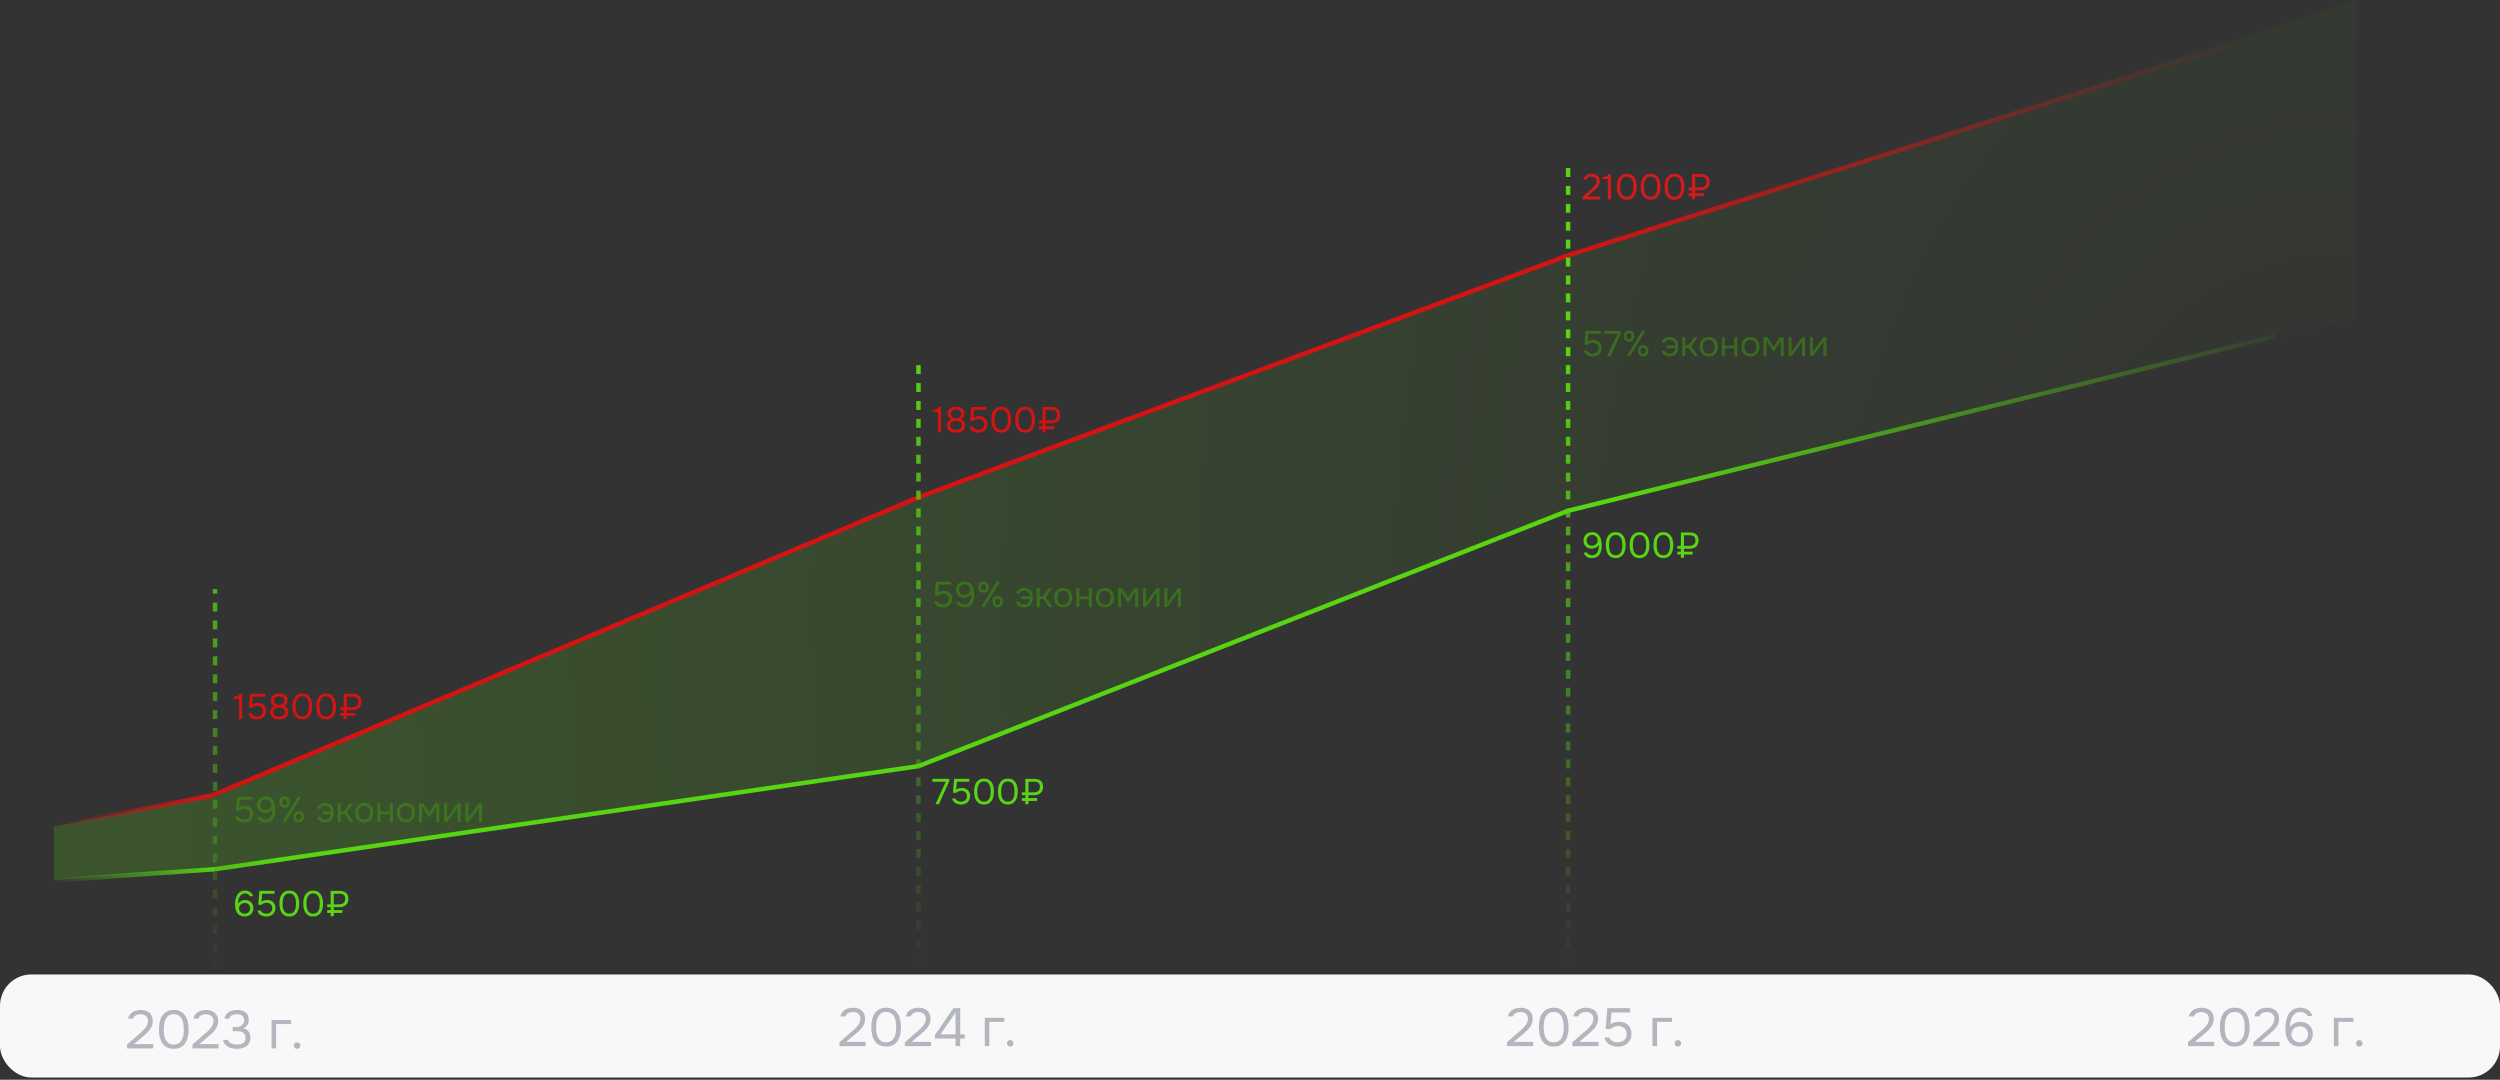 <?xml version="1.0" encoding="UTF-8"?> <svg xmlns="http://www.w3.org/2000/svg" width="558" height="241" viewBox="0 0 558 241" fill="none"><rect x="0" y="0" width="558" height="241" fill="#333333" stroke="none"/><path opacity="0.2" d="M12 184.5L48 177.5L205 111L350 57L526 0V71L350.5 113.5L205 171L48 193.5L12 196.5V184.5Z" fill="url(#paint0_radial_6660_1251)"></path><path d="M12 196.5L48 194" stroke="url(#paint1_linear_6660_1251)" stroke-linejoin="round"></path><path d="M205 171L48 194" stroke="url(#paint2_linear_6660_1251)" stroke-linejoin="round"></path><path d="M205 171L350 114" stroke="url(#paint3_linear_6660_1251)" stroke-linejoin="round"></path><path d="M508 75L350 114" stroke="url(#paint4_linear_6660_1251)" stroke-linejoin="round"></path><path d="M12 184.5L47.5 177.5" stroke="url(#paint5_linear_6660_1251)" stroke-linejoin="round"></path><path d="M205 111L47.5 177.5" stroke="url(#paint6_linear_6660_1251)" stroke-linejoin="round"></path><path d="M205 111L350 57" stroke="url(#paint7_linear_6660_1251)" stroke-linejoin="round"></path><path d="M509 6.5L350 57" stroke="url(#paint8_linear_6660_1251)" stroke-linejoin="round"></path><path d="M54.048 160.5H53.352V155.964H52.2V155.492C52.36 155.481 52.507 155.468 52.64 155.452C52.773 155.431 52.896 155.396 53.008 155.348C53.12 155.3 53.221 155.236 53.312 155.156C53.403 155.076 53.485 154.972 53.56 154.844H54.048V160.5ZM55.562 157.956L55.818 154.844H59.202V155.484H56.442L56.282 157.26C56.426 157.143 56.602 157.049 56.81 156.98C57.018 156.905 57.274 156.868 57.578 156.868C57.85 156.868 58.098 156.911 58.322 156.996C58.546 157.081 58.738 157.204 58.898 157.364C59.058 157.519 59.181 157.708 59.266 157.932C59.357 158.156 59.402 158.404 59.402 158.676C59.402 158.975 59.349 159.241 59.242 159.476C59.141 159.705 59 159.903 58.818 160.068C58.637 160.233 58.421 160.359 58.17 160.444C57.925 160.529 57.658 160.572 57.37 160.572C57.136 160.572 56.909 160.545 56.69 160.492C56.477 160.439 56.282 160.359 56.106 160.252C55.93 160.14 55.781 159.999 55.658 159.828C55.536 159.657 55.45 159.455 55.402 159.22H56.106C56.149 159.332 56.213 159.433 56.298 159.524C56.384 159.609 56.48 159.684 56.586 159.748C56.698 159.807 56.816 159.852 56.938 159.884C57.061 159.916 57.184 159.932 57.306 159.932C57.498 159.932 57.677 159.908 57.842 159.86C58.013 159.812 58.16 159.74 58.282 159.644C58.41 159.543 58.509 159.417 58.578 159.268C58.648 159.113 58.682 158.929 58.682 158.716C58.682 158.327 58.565 158.028 58.33 157.82C58.096 157.612 57.792 157.508 57.418 157.508C57.194 157.508 56.986 157.548 56.794 157.628C56.608 157.708 56.437 157.817 56.282 157.956H55.562ZM64.356 158.924C64.356 159.228 64.297 159.487 64.18 159.7C64.063 159.908 63.908 160.076 63.716 160.204C63.529 160.332 63.313 160.425 63.068 160.484C62.828 160.537 62.58 160.564 62.324 160.564C62.068 160.564 61.817 160.537 61.572 160.484C61.332 160.425 61.116 160.332 60.924 160.204C60.732 160.076 60.577 159.908 60.46 159.7C60.348 159.487 60.292 159.228 60.292 158.924C60.292 158.604 60.375 158.329 60.54 158.1C60.705 157.865 60.935 157.692 61.228 157.58C61.068 157.505 60.937 157.415 60.836 157.308C60.735 157.201 60.655 157.089 60.596 156.972C60.543 156.849 60.505 156.729 60.484 156.612C60.468 156.489 60.46 156.377 60.46 156.276C60.46 156.015 60.513 155.791 60.62 155.604C60.727 155.412 60.865 155.255 61.036 155.132C61.212 155.009 61.412 154.921 61.636 154.868C61.86 154.809 62.089 154.78 62.324 154.78C62.559 154.78 62.788 154.809 63.012 154.868C63.236 154.921 63.433 155.009 63.604 155.132C63.78 155.255 63.921 155.412 64.028 155.604C64.135 155.791 64.188 156.015 64.188 156.276C64.188 156.377 64.177 156.489 64.156 156.612C64.135 156.729 64.095 156.847 64.036 156.964C63.983 157.076 63.905 157.185 63.804 157.292C63.703 157.393 63.572 157.481 63.412 157.556C63.716 157.668 63.948 157.844 64.108 158.084C64.273 158.324 64.356 158.604 64.356 158.924ZM62.324 155.412C62.164 155.412 62.015 155.431 61.876 155.468C61.737 155.505 61.615 155.564 61.508 155.644C61.407 155.719 61.327 155.817 61.268 155.94C61.209 156.057 61.18 156.201 61.18 156.372C61.18 156.548 61.212 156.695 61.276 156.812C61.34 156.929 61.425 157.025 61.532 157.1C61.639 157.175 61.759 157.231 61.892 157.268C62.031 157.305 62.175 157.324 62.324 157.324C62.473 157.324 62.615 157.305 62.748 157.268C62.887 157.231 63.007 157.175 63.108 157.1C63.215 157.025 63.3 156.929 63.364 156.812C63.428 156.695 63.463 156.559 63.468 156.404C63.468 156.223 63.436 156.071 63.372 155.948C63.313 155.82 63.231 155.716 63.124 155.636C63.023 155.556 62.903 155.5 62.764 155.468C62.625 155.431 62.479 155.412 62.324 155.412ZM62.324 157.94C62.159 157.94 61.996 157.959 61.836 157.996C61.681 158.028 61.54 158.084 61.412 158.164C61.289 158.244 61.191 158.348 61.116 158.476C61.041 158.599 61.004 158.751 61.004 158.932C61.004 159.14 61.049 159.308 61.14 159.436C61.231 159.564 61.343 159.665 61.476 159.74C61.609 159.815 61.751 159.865 61.9 159.892C62.055 159.919 62.196 159.932 62.324 159.932C62.452 159.932 62.591 159.919 62.74 159.892C62.895 159.865 63.036 159.815 63.164 159.74C63.297 159.665 63.409 159.564 63.5 159.436C63.591 159.308 63.636 159.14 63.636 158.932C63.636 158.751 63.599 158.599 63.524 158.476C63.449 158.348 63.351 158.244 63.228 158.164C63.105 158.084 62.964 158.028 62.804 157.996C62.649 157.959 62.489 157.94 62.324 157.94ZM69.684 157.676C69.684 158.039 69.647 158.393 69.573 158.74C69.503 159.087 69.383 159.396 69.213 159.668C69.042 159.935 68.815 160.151 68.532 160.316C68.25 160.481 67.898 160.564 67.477 160.564C67.05 160.564 66.695 160.481 66.412 160.316C66.13 160.151 65.903 159.935 65.733 159.668C65.562 159.396 65.442 159.092 65.373 158.756C65.303 158.42 65.269 158.06 65.269 157.676C65.269 157.292 65.303 156.932 65.373 156.596C65.442 156.255 65.562 155.951 65.733 155.684C65.903 155.417 66.13 155.201 66.412 155.036C66.695 154.865 67.05 154.78 67.477 154.78C67.898 154.78 68.25 154.863 68.532 155.028C68.815 155.193 69.042 155.412 69.213 155.684C69.383 155.956 69.503 156.265 69.573 156.612C69.647 156.959 69.684 157.313 69.684 157.676ZM65.981 157.676C65.981 157.932 65.999 158.193 66.037 158.46C66.074 158.727 66.146 158.969 66.252 159.188C66.359 159.407 66.508 159.585 66.701 159.724C66.898 159.863 67.156 159.932 67.477 159.932C67.791 159.932 68.044 159.863 68.237 159.724C68.434 159.585 68.586 159.407 68.692 159.188C68.799 158.969 68.871 158.727 68.909 158.46C68.946 158.193 68.965 157.932 68.965 157.676C68.965 157.425 68.946 157.167 68.909 156.9C68.871 156.633 68.799 156.391 68.692 156.172C68.586 155.948 68.434 155.767 68.237 155.628C68.044 155.484 67.791 155.412 67.477 155.412C67.156 155.412 66.898 155.484 66.701 155.628C66.508 155.767 66.359 155.948 66.252 156.172C66.146 156.391 66.074 156.633 66.037 156.9C65.999 157.167 65.981 157.425 65.981 157.676ZM75.005 157.676C75.005 158.039 74.968 158.393 74.893 158.74C74.823 159.087 74.704 159.396 74.533 159.668C74.362 159.935 74.135 160.151 73.853 160.316C73.57 160.481 73.218 160.564 72.797 160.564C72.37 160.564 72.016 160.481 71.733 160.316C71.45 160.151 71.224 159.935 71.053 159.668C70.882 159.396 70.762 159.092 70.693 158.756C70.624 158.42 70.589 158.06 70.589 157.676C70.589 157.292 70.624 156.932 70.693 156.596C70.762 156.255 70.882 155.951 71.053 155.684C71.224 155.417 71.45 155.201 71.733 155.036C72.016 154.865 72.37 154.78 72.797 154.78C73.218 154.78 73.57 154.863 73.853 155.028C74.135 155.193 74.362 155.412 74.533 155.684C74.704 155.956 74.823 156.265 74.893 156.612C74.968 156.959 75.005 157.313 75.005 157.676ZM71.301 157.676C71.301 157.932 71.32 158.193 71.357 158.46C71.394 158.727 71.466 158.969 71.573 159.188C71.68 159.407 71.829 159.585 72.021 159.724C72.218 159.863 72.477 159.932 72.797 159.932C73.112 159.932 73.365 159.863 73.557 159.724C73.754 159.585 73.906 159.407 74.013 159.188C74.12 158.969 74.192 158.727 74.229 158.46C74.266 158.193 74.285 157.932 74.285 157.676C74.285 157.425 74.266 157.167 74.229 156.9C74.192 156.633 74.12 156.391 74.013 156.172C73.906 155.948 73.754 155.767 73.557 155.628C73.365 155.484 73.112 155.412 72.797 155.412C72.477 155.412 72.218 155.484 72.021 155.628C71.829 155.767 71.68 155.948 71.573 156.172C71.466 156.391 71.394 156.633 71.357 156.9C71.32 157.167 71.301 157.425 71.301 157.676ZM75.925 159.132H76.701V158.484H75.925V157.844H76.701V154.844H78.661C79.29 154.844 79.778 154.985 80.125 155.268C80.477 155.545 80.653 156.004 80.653 156.644C80.653 156.959 80.6 157.233 80.493 157.468C80.392 157.697 80.248 157.889 80.061 158.044C79.88 158.193 79.661 158.305 79.405 158.38C79.154 158.449 78.88 158.484 78.581 158.484H77.397V159.132H79.325V159.764H77.397V160.5H76.701V159.764H75.925V159.132ZM78.589 157.844C78.776 157.844 78.949 157.823 79.109 157.78C79.275 157.732 79.418 157.663 79.541 157.572C79.664 157.476 79.76 157.353 79.829 157.204C79.904 157.055 79.944 156.865 79.949 156.636C79.949 156.215 79.84 155.916 79.621 155.74C79.408 155.564 79.082 155.476 78.645 155.476H77.397V157.844H78.589Z" fill="#D51313"></path><path d="M210.048 96.5H209.352V91.964H208.2V91.492C208.36 91.481 208.507 91.468 208.64 91.452C208.773 91.431 208.896 91.396 209.008 91.348C209.12 91.3 209.221 91.236 209.312 91.156C209.403 91.076 209.485 90.972 209.56 90.844H210.048V96.5ZM215.426 94.924C215.426 95.228 215.368 95.487 215.25 95.7C215.133 95.908 214.978 96.076 214.786 96.204C214.6 96.332 214.384 96.425 214.138 96.484C213.898 96.537 213.65 96.564 213.394 96.564C213.138 96.564 212.888 96.537 212.642 96.484C212.402 96.425 212.186 96.332 211.994 96.204C211.802 96.076 211.648 95.908 211.53 95.7C211.418 95.487 211.362 95.228 211.362 94.924C211.362 94.604 211.445 94.329 211.61 94.1C211.776 93.865 212.005 93.692 212.298 93.58C212.138 93.505 212.008 93.415 211.906 93.308C211.805 93.201 211.725 93.089 211.666 92.972C211.613 92.849 211.576 92.729 211.554 92.612C211.538 92.489 211.53 92.377 211.53 92.276C211.53 92.015 211.584 91.791 211.69 91.604C211.797 91.412 211.936 91.255 212.106 91.132C212.282 91.009 212.482 90.921 212.706 90.868C212.93 90.809 213.16 90.78 213.394 90.78C213.629 90.78 213.858 90.809 214.082 90.868C214.306 90.921 214.504 91.009 214.674 91.132C214.85 91.255 214.992 91.412 215.098 91.604C215.205 91.791 215.258 92.015 215.258 92.276C215.258 92.377 215.248 92.489 215.226 92.612C215.205 92.729 215.165 92.847 215.106 92.964C215.053 93.076 214.976 93.185 214.874 93.292C214.773 93.393 214.642 93.481 214.482 93.556C214.786 93.668 215.018 93.844 215.178 94.084C215.344 94.324 215.426 94.604 215.426 94.924ZM213.394 91.412C213.234 91.412 213.085 91.431 212.946 91.468C212.808 91.505 212.685 91.564 212.578 91.644C212.477 91.719 212.397 91.817 212.338 91.94C212.28 92.057 212.25 92.201 212.25 92.372C212.25 92.548 212.282 92.695 212.346 92.812C212.41 92.929 212.496 93.025 212.602 93.1C212.709 93.175 212.829 93.231 212.962 93.268C213.101 93.305 213.245 93.324 213.394 93.324C213.544 93.324 213.685 93.305 213.818 93.268C213.957 93.231 214.077 93.175 214.178 93.1C214.285 93.025 214.37 92.929 214.434 92.812C214.498 92.695 214.533 92.559 214.538 92.404C214.538 92.223 214.506 92.071 214.442 91.948C214.384 91.82 214.301 91.716 214.194 91.636C214.093 91.556 213.973 91.5 213.834 91.468C213.696 91.431 213.549 91.412 213.394 91.412ZM213.394 93.94C213.229 93.94 213.066 93.959 212.906 93.996C212.752 94.028 212.61 94.084 212.482 94.164C212.36 94.244 212.261 94.348 212.186 94.476C212.112 94.599 212.074 94.751 212.074 94.932C212.074 95.14 212.12 95.308 212.21 95.436C212.301 95.564 212.413 95.665 212.546 95.74C212.68 95.815 212.821 95.865 212.97 95.892C213.125 95.919 213.266 95.932 213.394 95.932C213.522 95.932 213.661 95.919 213.81 95.892C213.965 95.865 214.106 95.815 214.234 95.74C214.368 95.665 214.48 95.564 214.57 95.436C214.661 95.308 214.706 95.14 214.706 94.932C214.706 94.751 214.669 94.599 214.594 94.476C214.52 94.348 214.421 94.244 214.298 94.164C214.176 94.084 214.034 94.028 213.874 93.996C213.72 93.959 213.56 93.94 213.394 93.94ZM216.539 93.956L216.795 90.844H220.179V91.484H217.419L217.259 93.26C217.403 93.143 217.579 93.049 217.787 92.98C217.995 92.905 218.251 92.868 218.555 92.868C218.827 92.868 219.075 92.911 219.299 92.996C219.523 93.081 219.715 93.204 219.875 93.364C220.035 93.519 220.157 93.708 220.243 93.932C220.333 94.156 220.379 94.404 220.379 94.676C220.379 94.975 220.325 95.241 220.219 95.476C220.117 95.705 219.976 95.903 219.795 96.068C219.613 96.233 219.397 96.359 219.147 96.444C218.901 96.529 218.635 96.572 218.347 96.572C218.112 96.572 217.885 96.545 217.667 96.492C217.453 96.439 217.259 96.359 217.083 96.252C216.907 96.14 216.757 95.999 216.635 95.828C216.512 95.657 216.427 95.455 216.379 95.22H217.083C217.125 95.332 217.189 95.433 217.275 95.524C217.36 95.609 217.456 95.684 217.563 95.748C217.675 95.807 217.792 95.852 217.915 95.884C218.037 95.916 218.16 95.932 218.283 95.932C218.475 95.932 218.653 95.908 218.819 95.86C218.989 95.812 219.136 95.74 219.259 95.644C219.387 95.543 219.485 95.417 219.555 95.268C219.624 95.113 219.659 94.929 219.659 94.716C219.659 94.327 219.541 94.028 219.307 93.82C219.072 93.612 218.768 93.508 218.395 93.508C218.171 93.508 217.963 93.548 217.771 93.628C217.584 93.708 217.413 93.817 217.259 93.956H216.539ZM225.685 93.676C225.685 94.039 225.647 94.393 225.573 94.74C225.503 95.087 225.383 95.396 225.213 95.668C225.042 95.935 224.815 96.151 224.533 96.316C224.25 96.481 223.898 96.564 223.477 96.564C223.05 96.564 222.695 96.481 222.413 96.316C222.13 96.151 221.903 95.935 221.733 95.668C221.562 95.396 221.442 95.092 221.373 94.756C221.303 94.42 221.269 94.06 221.269 93.676C221.269 93.292 221.303 92.932 221.373 92.596C221.442 92.255 221.562 91.951 221.733 91.684C221.903 91.417 222.13 91.201 222.413 91.036C222.695 90.865 223.05 90.78 223.477 90.78C223.898 90.78 224.25 90.863 224.533 91.028C224.815 91.193 225.042 91.412 225.213 91.684C225.383 91.956 225.503 92.265 225.573 92.612C225.647 92.959 225.685 93.313 225.685 93.676ZM221.981 93.676C221.981 93.932 221.999 94.193 222.037 94.46C222.074 94.727 222.146 94.969 222.253 95.188C222.359 95.407 222.509 95.585 222.701 95.724C222.898 95.863 223.157 95.932 223.477 95.932C223.791 95.932 224.045 95.863 224.237 95.724C224.434 95.585 224.586 95.407 224.693 95.188C224.799 94.969 224.871 94.727 224.909 94.46C224.946 94.193 224.965 93.932 224.965 93.676C224.965 93.425 224.946 93.167 224.909 92.9C224.871 92.633 224.799 92.391 224.693 92.172C224.586 91.948 224.434 91.767 224.237 91.628C224.045 91.484 223.791 91.412 223.477 91.412C223.157 91.412 222.898 91.484 222.701 91.628C222.509 91.767 222.359 91.948 222.253 92.172C222.146 92.391 222.074 92.633 222.037 92.9C221.999 93.167 221.981 93.425 221.981 93.676ZM231.005 93.676C231.005 94.039 230.967 94.393 230.893 94.74C230.823 95.087 230.703 95.396 230.533 95.668C230.362 95.935 230.135 96.151 229.853 96.316C229.57 96.481 229.218 96.564 228.797 96.564C228.37 96.564 228.015 96.481 227.733 96.316C227.45 96.151 227.223 95.935 227.053 95.668C226.882 95.396 226.762 95.092 226.693 94.756C226.623 94.42 226.589 94.06 226.589 93.676C226.589 93.292 226.623 92.932 226.693 92.596C226.762 92.255 226.882 91.951 227.053 91.684C227.223 91.417 227.45 91.201 227.733 91.036C228.015 90.865 228.37 90.78 228.797 90.78C229.218 90.78 229.57 90.863 229.853 91.028C230.135 91.193 230.362 91.412 230.533 91.684C230.703 91.956 230.823 92.265 230.893 92.612C230.967 92.959 231.005 93.313 231.005 93.676ZM227.301 93.676C227.301 93.932 227.319 94.193 227.357 94.46C227.394 94.727 227.466 94.969 227.573 95.188C227.679 95.407 227.829 95.585 228.021 95.724C228.218 95.863 228.477 95.932 228.797 95.932C229.111 95.932 229.365 95.863 229.557 95.724C229.754 95.585 229.906 95.407 230.013 95.188C230.119 94.969 230.191 94.727 230.229 94.46C230.266 94.193 230.285 93.932 230.285 93.676C230.285 93.425 230.266 93.167 230.229 92.9C230.191 92.633 230.119 92.391 230.013 92.172C229.906 91.948 229.754 91.767 229.557 91.628C229.365 91.484 229.111 91.412 228.797 91.412C228.477 91.412 228.218 91.484 228.021 91.628C227.829 91.767 227.679 91.948 227.573 92.172C227.466 92.391 227.394 92.633 227.357 92.9C227.319 93.167 227.301 93.425 227.301 93.676ZM231.925 95.132H232.701V94.484H231.925V93.844H232.701V90.844H234.661C235.29 90.844 235.778 90.985 236.125 91.268C236.477 91.545 236.653 92.004 236.653 92.644C236.653 92.959 236.6 93.233 236.493 93.468C236.392 93.697 236.248 93.889 236.061 94.044C235.88 94.193 235.661 94.305 235.405 94.38C235.154 94.449 234.88 94.484 234.581 94.484H233.397V95.132H235.325V95.764H233.397V96.5H232.701V95.764H231.925V95.132ZM234.589 93.844C234.776 93.844 234.949 93.823 235.109 93.78C235.274 93.732 235.418 93.663 235.541 93.572C235.664 93.476 235.76 93.353 235.829 93.204C235.904 93.055 235.944 92.865 235.949 92.636C235.949 92.215 235.84 91.916 235.621 91.74C235.408 91.564 235.082 91.476 234.645 91.476H233.397V93.844H234.589Z" fill="#D51313"></path><path d="M354.84 42.524C354.984 42.401 355.141 42.268 355.312 42.124C355.488 41.975 355.651 41.815 355.8 41.644C355.955 41.473 356.085 41.295 356.192 41.108C356.299 40.916 356.355 40.708 356.36 40.484C356.371 40.143 356.272 39.881 356.064 39.7C355.856 39.513 355.581 39.42 355.24 39.42C354.968 39.42 354.731 39.476 354.528 39.588C354.325 39.7 354.192 39.863 354.128 40.076H353.384C353.421 39.857 353.499 39.668 353.616 39.508C353.739 39.343 353.885 39.207 354.056 39.1C354.232 38.993 354.424 38.913 354.632 38.86C354.84 38.807 355.053 38.78 355.272 38.78C355.533 38.78 355.773 38.817 355.992 38.892C356.211 38.961 356.4 39.065 356.56 39.204C356.72 39.343 356.843 39.516 356.928 39.724C357.019 39.927 357.064 40.159 357.064 40.42C357.064 40.681 357.024 40.916 356.944 41.124C356.869 41.332 356.765 41.524 356.632 41.7C356.504 41.876 356.357 42.041 356.192 42.196C356.027 42.351 355.856 42.505 355.68 42.66L354.248 43.868H357.128V44.5H353.24V43.924L354.84 42.524ZM359.579 44.5H358.883V39.964H357.731V39.492C357.891 39.481 358.038 39.468 358.171 39.452C358.305 39.431 358.427 39.396 358.539 39.348C358.651 39.3 358.753 39.236 358.843 39.156C358.934 39.076 359.017 38.972 359.091 38.844H359.579V44.5ZM365.31 41.676C365.31 42.039 365.272 42.393 365.198 42.74C365.128 43.087 365.008 43.396 364.838 43.668C364.667 43.935 364.44 44.151 364.158 44.316C363.875 44.481 363.523 44.564 363.102 44.564C362.675 44.564 362.32 44.481 362.038 44.316C361.755 44.151 361.528 43.935 361.358 43.668C361.187 43.396 361.067 43.092 360.998 42.756C360.928 42.42 360.894 42.06 360.894 41.676C360.894 41.292 360.928 40.932 360.998 40.596C361.067 40.255 361.187 39.951 361.358 39.684C361.528 39.417 361.755 39.201 362.038 39.036C362.32 38.865 362.675 38.78 363.102 38.78C363.523 38.78 363.875 38.863 364.158 39.028C364.44 39.193 364.667 39.412 364.838 39.684C365.008 39.956 365.128 40.265 365.198 40.612C365.272 40.959 365.31 41.313 365.31 41.676ZM361.606 41.676C361.606 41.932 361.624 42.193 361.662 42.46C361.699 42.727 361.771 42.969 361.878 43.188C361.984 43.407 362.134 43.585 362.326 43.724C362.523 43.863 362.782 43.932 363.102 43.932C363.416 43.932 363.67 43.863 363.862 43.724C364.059 43.585 364.211 43.407 364.318 43.188C364.424 42.969 364.496 42.727 364.534 42.46C364.571 42.193 364.59 41.932 364.59 41.676C364.59 41.425 364.571 41.167 364.534 40.9C364.496 40.633 364.424 40.391 364.318 40.172C364.211 39.948 364.059 39.767 363.862 39.628C363.67 39.484 363.416 39.412 363.102 39.412C362.782 39.412 362.523 39.484 362.326 39.628C362.134 39.767 361.984 39.948 361.878 40.172C361.771 40.391 361.699 40.633 361.662 40.9C361.624 41.167 361.606 41.425 361.606 41.676ZM370.63 41.676C370.63 42.039 370.592 42.393 370.518 42.74C370.448 43.087 370.328 43.396 370.158 43.668C369.987 43.935 369.76 44.151 369.478 44.316C369.195 44.481 368.843 44.564 368.422 44.564C367.995 44.564 367.64 44.481 367.358 44.316C367.075 44.151 366.848 43.935 366.678 43.668C366.507 43.396 366.387 43.092 366.318 42.756C366.248 42.42 366.214 42.06 366.214 41.676C366.214 41.292 366.248 40.932 366.318 40.596C366.387 40.255 366.507 39.951 366.678 39.684C366.848 39.417 367.075 39.201 367.358 39.036C367.64 38.865 367.995 38.78 368.422 38.78C368.843 38.78 369.195 38.863 369.478 39.028C369.76 39.193 369.987 39.412 370.158 39.684C370.328 39.956 370.448 40.265 370.518 40.612C370.592 40.959 370.63 41.313 370.63 41.676ZM366.926 41.676C366.926 41.932 366.944 42.193 366.982 42.46C367.019 42.727 367.091 42.969 367.198 43.188C367.304 43.407 367.454 43.585 367.646 43.724C367.843 43.863 368.102 43.932 368.422 43.932C368.736 43.932 368.99 43.863 369.182 43.724C369.379 43.585 369.531 43.407 369.638 43.188C369.744 42.969 369.816 42.727 369.854 42.46C369.891 42.193 369.91 41.932 369.91 41.676C369.91 41.425 369.891 41.167 369.854 40.9C369.816 40.633 369.744 40.391 369.638 40.172C369.531 39.948 369.379 39.767 369.182 39.628C368.99 39.484 368.736 39.412 368.422 39.412C368.102 39.412 367.843 39.484 367.646 39.628C367.454 39.767 367.304 39.948 367.198 40.172C367.091 40.391 367.019 40.633 366.982 40.9C366.944 41.167 366.926 41.425 366.926 41.676ZM375.95 41.676C375.95 42.039 375.913 42.393 375.838 42.74C375.769 43.087 375.649 43.396 375.478 43.668C375.307 43.935 375.081 44.151 374.798 44.316C374.515 44.481 374.163 44.564 373.742 44.564C373.315 44.564 372.961 44.481 372.678 44.316C372.395 44.151 372.169 43.935 371.998 43.668C371.827 43.396 371.707 43.092 371.638 42.756C371.569 42.42 371.534 42.06 371.534 41.676C371.534 41.292 371.569 40.932 371.638 40.596C371.707 40.255 371.827 39.951 371.998 39.684C372.169 39.417 372.395 39.201 372.678 39.036C372.961 38.865 373.315 38.78 373.742 38.78C374.163 38.78 374.515 38.863 374.798 39.028C375.081 39.193 375.307 39.412 375.478 39.684C375.649 39.956 375.769 40.265 375.838 40.612C375.913 40.959 375.95 41.313 375.95 41.676ZM372.246 41.676C372.246 41.932 372.265 42.193 372.302 42.46C372.339 42.727 372.411 42.969 372.518 43.188C372.625 43.407 372.774 43.585 372.966 43.724C373.163 43.863 373.422 43.932 373.742 43.932C374.057 43.932 374.31 43.863 374.502 43.724C374.699 43.585 374.851 43.407 374.958 43.188C375.065 42.969 375.137 42.727 375.174 42.46C375.211 42.193 375.23 41.932 375.23 41.676C375.23 41.425 375.211 41.167 375.174 40.9C375.137 40.633 375.065 40.391 374.958 40.172C374.851 39.948 374.699 39.767 374.502 39.628C374.31 39.484 374.057 39.412 373.742 39.412C373.422 39.412 373.163 39.484 372.966 39.628C372.774 39.767 372.625 39.948 372.518 40.172C372.411 40.391 372.339 40.633 372.302 40.9C372.265 41.167 372.246 41.425 372.246 41.676ZM376.87 43.132H377.646V42.484H376.87V41.844H377.646V38.844H379.606C380.236 38.844 380.724 38.985 381.07 39.268C381.422 39.545 381.598 40.004 381.598 40.644C381.598 40.959 381.545 41.233 381.438 41.468C381.337 41.697 381.193 41.889 381.006 42.044C380.825 42.193 380.606 42.305 380.35 42.38C380.1 42.449 379.825 42.484 379.526 42.484H378.342V43.132H380.27V43.764H378.342V44.5H377.646V43.764H376.87V43.132ZM379.534 41.844C379.721 41.844 379.894 41.823 380.054 41.78C380.22 41.732 380.364 41.663 380.486 41.572C380.609 41.476 380.705 41.353 380.774 41.204C380.849 41.055 380.889 40.865 380.894 40.636C380.894 40.215 380.785 39.916 380.566 39.74C380.353 39.564 380.028 39.476 379.59 39.476H378.342V41.844H379.534Z" fill="#D51A1B"></path><path d="M208.8 179.5L211.088 174.484H208.096V173.844H211.856V174.42L209.568 179.5H208.8ZM212.695 176.956L212.951 173.844H216.335V174.484H213.575L213.415 176.26C213.559 176.143 213.735 176.049 213.943 175.98C214.151 175.905 214.407 175.868 214.711 175.868C214.983 175.868 215.231 175.911 215.455 175.996C215.679 176.081 215.871 176.204 216.031 176.364C216.191 176.519 216.314 176.708 216.399 176.932C216.49 177.156 216.535 177.404 216.535 177.676C216.535 177.975 216.482 178.241 216.375 178.476C216.274 178.705 216.132 178.903 215.951 179.068C215.77 179.233 215.554 179.359 215.303 179.444C215.058 179.529 214.791 179.572 214.503 179.572C214.268 179.572 214.042 179.545 213.823 179.492C213.61 179.439 213.415 179.359 213.239 179.252C213.063 179.14 212.914 178.999 212.791 178.828C212.668 178.657 212.583 178.455 212.535 178.22H213.239C213.282 178.332 213.346 178.433 213.431 178.524C213.516 178.609 213.612 178.684 213.719 178.748C213.831 178.807 213.948 178.852 214.071 178.884C214.194 178.916 214.316 178.932 214.439 178.932C214.631 178.932 214.81 178.908 214.975 178.86C215.146 178.812 215.292 178.74 215.415 178.644C215.543 178.543 215.642 178.417 215.711 178.268C215.78 178.113 215.815 177.929 215.815 177.716C215.815 177.327 215.698 177.028 215.463 176.82C215.228 176.612 214.924 176.508 214.551 176.508C214.327 176.508 214.119 176.548 213.927 176.628C213.74 176.708 213.57 176.817 213.415 176.956H212.695ZM221.841 176.676C221.841 177.039 221.803 177.393 221.729 177.74C221.659 178.087 221.539 178.396 221.369 178.668C221.198 178.935 220.971 179.151 220.689 179.316C220.406 179.481 220.054 179.564 219.633 179.564C219.206 179.564 218.851 179.481 218.569 179.316C218.286 179.151 218.059 178.935 217.889 178.668C217.718 178.396 217.598 178.092 217.529 177.756C217.459 177.42 217.425 177.06 217.425 176.676C217.425 176.292 217.459 175.932 217.529 175.596C217.598 175.255 217.718 174.951 217.889 174.684C218.059 174.417 218.286 174.201 218.569 174.036C218.851 173.865 219.206 173.78 219.633 173.78C220.054 173.78 220.406 173.863 220.689 174.028C220.971 174.193 221.198 174.412 221.369 174.684C221.539 174.956 221.659 175.265 221.729 175.612C221.803 175.959 221.841 176.313 221.841 176.676ZM218.137 176.676C218.137 176.932 218.155 177.193 218.193 177.46C218.23 177.727 218.302 177.969 218.409 178.188C218.515 178.407 218.665 178.585 218.857 178.724C219.054 178.863 219.313 178.932 219.633 178.932C219.947 178.932 220.201 178.863 220.393 178.724C220.59 178.585 220.742 178.407 220.849 178.188C220.955 177.969 221.027 177.727 221.065 177.46C221.102 177.193 221.121 176.932 221.121 176.676C221.121 176.425 221.102 176.167 221.065 175.9C221.027 175.633 220.955 175.391 220.849 175.172C220.742 174.948 220.59 174.767 220.393 174.628C220.201 174.484 219.947 174.412 219.633 174.412C219.313 174.412 219.054 174.484 218.857 174.628C218.665 174.767 218.515 174.948 218.409 175.172C218.302 175.391 218.23 175.633 218.193 175.9C218.155 176.167 218.137 176.425 218.137 176.676ZM227.161 176.676C227.161 177.039 227.124 177.393 227.049 177.74C226.98 178.087 226.86 178.396 226.689 178.668C226.518 178.935 226.292 179.151 226.009 179.316C225.726 179.481 225.374 179.564 224.953 179.564C224.526 179.564 224.172 179.481 223.889 179.316C223.606 179.151 223.38 178.935 223.209 178.668C223.038 178.396 222.918 178.092 222.849 177.756C222.78 177.42 222.745 177.06 222.745 176.676C222.745 176.292 222.78 175.932 222.849 175.596C222.918 175.255 223.038 174.951 223.209 174.684C223.38 174.417 223.606 174.201 223.889 174.036C224.172 173.865 224.526 173.78 224.953 173.78C225.374 173.78 225.726 173.863 226.009 174.028C226.292 174.193 226.518 174.412 226.689 174.684C226.86 174.956 226.98 175.265 227.049 175.612C227.124 175.959 227.161 176.313 227.161 176.676ZM223.457 176.676C223.457 176.932 223.476 177.193 223.513 177.46C223.55 177.727 223.622 177.969 223.729 178.188C223.836 178.407 223.985 178.585 224.177 178.724C224.374 178.863 224.633 178.932 224.953 178.932C225.268 178.932 225.521 178.863 225.713 178.724C225.91 178.585 226.062 178.407 226.169 178.188C226.276 177.969 226.348 177.727 226.385 177.46C226.422 177.193 226.441 176.932 226.441 176.676C226.441 176.425 226.422 176.167 226.385 175.9C226.348 175.633 226.276 175.391 226.169 175.172C226.062 174.948 225.91 174.767 225.713 174.628C225.521 174.484 225.268 174.412 224.953 174.412C224.633 174.412 224.374 174.484 224.177 174.628C223.985 174.767 223.836 174.948 223.729 175.172C223.622 175.391 223.55 175.633 223.513 175.9C223.476 176.167 223.457 176.425 223.457 176.676ZM228.081 178.132H228.857V177.484H228.081V176.844H228.857V173.844H230.817C231.447 173.844 231.935 173.985 232.281 174.268C232.633 174.545 232.809 175.004 232.809 175.644C232.809 175.959 232.756 176.233 232.649 176.468C232.548 176.697 232.404 176.889 232.217 177.044C232.036 177.193 231.817 177.305 231.561 177.38C231.311 177.449 231.036 177.484 230.737 177.484H229.553V178.132H231.481V178.764H229.553V179.5H228.857V178.764H228.081V178.132ZM230.745 176.844C230.932 176.844 231.105 176.823 231.265 176.78C231.431 176.732 231.575 176.663 231.697 176.572C231.82 176.476 231.916 176.353 231.985 176.204C232.06 176.055 232.1 175.865 232.105 175.636C232.105 175.215 231.996 174.916 231.777 174.74C231.564 174.564 231.239 174.476 230.801 174.476H229.553V176.844H230.745Z" fill="#58D614"></path><path d="M356.848 121.58C356.773 121.735 356.677 121.868 356.56 121.98C356.443 122.087 356.312 122.175 356.168 122.244C356.024 122.313 355.872 122.364 355.712 122.396C355.557 122.423 355.4 122.436 355.24 122.436C354.989 122.436 354.755 122.399 354.536 122.324C354.317 122.244 354.125 122.129 353.96 121.98C353.8 121.831 353.672 121.647 353.576 121.428C353.48 121.209 353.432 120.956 353.432 120.668C353.432 120.385 353.48 120.129 353.576 119.9C353.672 119.665 353.805 119.465 353.976 119.3C354.152 119.135 354.357 119.007 354.592 118.916C354.827 118.825 355.096 118.78 355.4 118.78C355.816 118.78 356.16 118.873 356.432 119.06C356.704 119.241 356.92 119.476 357.08 119.764C357.24 120.052 357.352 120.375 357.416 120.732C357.48 121.089 357.512 121.441 357.512 121.788C357.512 122.172 357.467 122.548 357.376 122.916C357.291 123.279 357.149 123.588 356.952 123.844C356.781 124.068 356.557 124.244 356.28 124.372C356.008 124.5 355.68 124.564 355.296 124.564C355.093 124.564 354.893 124.54 354.696 124.492C354.504 124.439 354.328 124.361 354.168 124.26C354.008 124.153 353.869 124.025 353.752 123.876C353.635 123.721 353.549 123.54 353.496 123.332H354.264C354.355 123.535 354.507 123.687 354.72 123.788C354.939 123.884 355.157 123.932 355.376 123.932C355.637 123.927 355.859 123.873 356.04 123.772C356.221 123.671 356.368 123.535 356.48 123.364C356.56 123.241 356.624 123.105 356.672 122.956C356.72 122.801 356.757 122.652 356.784 122.508C356.811 122.359 356.827 122.217 356.832 122.084C356.843 121.951 356.848 121.841 356.848 121.756V121.58ZM354.144 120.604C354.144 120.977 354.251 121.268 354.464 121.476C354.683 121.684 354.976 121.791 355.344 121.796C355.515 121.796 355.675 121.769 355.824 121.716C355.979 121.663 356.112 121.585 356.224 121.484C356.341 121.383 356.432 121.263 356.496 121.124C356.565 120.98 356.6 120.823 356.6 120.652C356.6 120.471 356.568 120.305 356.504 120.156C356.445 120.001 356.36 119.871 356.248 119.764C356.141 119.652 356.013 119.567 355.864 119.508C355.715 119.444 355.552 119.412 355.376 119.412C355.2 119.412 355.035 119.444 354.88 119.508C354.731 119.572 354.6 119.657 354.488 119.764C354.381 119.871 354.296 119.996 354.232 120.14C354.173 120.284 354.144 120.439 354.144 120.604ZM362.833 121.676C362.833 122.039 362.796 122.393 362.721 122.74C362.652 123.087 362.532 123.396 362.361 123.668C362.19 123.935 361.964 124.151 361.681 124.316C361.398 124.481 361.046 124.564 360.625 124.564C360.198 124.564 359.844 124.481 359.561 124.316C359.278 124.151 359.052 123.935 358.881 123.668C358.71 123.396 358.59 123.092 358.521 122.756C358.452 122.42 358.417 122.06 358.417 121.676C358.417 121.292 358.452 120.932 358.521 120.596C358.59 120.255 358.71 119.951 358.881 119.684C359.052 119.417 359.278 119.201 359.561 119.036C359.844 118.865 360.198 118.78 360.625 118.78C361.046 118.78 361.398 118.863 361.681 119.028C361.964 119.193 362.19 119.412 362.361 119.684C362.532 119.956 362.652 120.265 362.721 120.612C362.796 120.959 362.833 121.313 362.833 121.676ZM359.129 121.676C359.129 121.932 359.148 122.193 359.185 122.46C359.222 122.727 359.294 122.969 359.401 123.188C359.508 123.407 359.657 123.585 359.849 123.724C360.046 123.863 360.305 123.932 360.625 123.932C360.94 123.932 361.193 123.863 361.385 123.724C361.582 123.585 361.734 123.407 361.841 123.188C361.948 122.969 362.02 122.727 362.057 122.46C362.094 122.193 362.113 121.932 362.113 121.676C362.113 121.425 362.094 121.167 362.057 120.9C362.02 120.633 361.948 120.391 361.841 120.172C361.734 119.948 361.582 119.767 361.385 119.628C361.193 119.484 360.94 119.412 360.625 119.412C360.305 119.412 360.046 119.484 359.849 119.628C359.657 119.767 359.508 119.948 359.401 120.172C359.294 120.391 359.222 120.633 359.185 120.9C359.148 121.167 359.129 121.425 359.129 121.676ZM368.153 121.676C368.153 122.039 368.116 122.393 368.041 122.74C367.972 123.087 367.852 123.396 367.681 123.668C367.511 123.935 367.284 124.151 367.001 124.316C366.719 124.481 366.367 124.564 365.945 124.564C365.519 124.564 365.164 124.481 364.881 124.316C364.599 124.151 364.372 123.935 364.201 123.668C364.031 123.396 363.911 123.092 363.841 122.756C363.772 122.42 363.737 122.06 363.737 121.676C363.737 121.292 363.772 120.932 363.841 120.596C363.911 120.255 364.031 119.951 364.201 119.684C364.372 119.417 364.599 119.201 364.881 119.036C365.164 118.865 365.519 118.78 365.945 118.78C366.367 118.78 366.719 118.863 367.001 119.028C367.284 119.193 367.511 119.412 367.681 119.684C367.852 119.956 367.972 120.265 368.041 120.612C368.116 120.959 368.153 121.313 368.153 121.676ZM364.449 121.676C364.449 121.932 364.468 122.193 364.505 122.46C364.543 122.727 364.615 122.969 364.721 123.188C364.828 123.407 364.977 123.585 365.169 123.724C365.367 123.863 365.625 123.932 365.945 123.932C366.26 123.932 366.513 123.863 366.705 123.724C366.903 123.585 367.055 123.407 367.161 123.188C367.268 122.969 367.34 122.727 367.377 122.46C367.415 122.193 367.433 121.932 367.433 121.676C367.433 121.425 367.415 121.167 367.377 120.9C367.34 120.633 367.268 120.391 367.161 120.172C367.055 119.948 366.903 119.767 366.705 119.628C366.513 119.484 366.26 119.412 365.945 119.412C365.625 119.412 365.367 119.484 365.169 119.628C364.977 119.767 364.828 119.948 364.721 120.172C364.615 120.391 364.543 120.633 364.505 120.9C364.468 121.167 364.449 121.425 364.449 121.676ZM373.474 121.676C373.474 122.039 373.436 122.393 373.362 122.74C373.292 123.087 373.172 123.396 373.002 123.668C372.831 123.935 372.604 124.151 372.322 124.316C372.039 124.481 371.687 124.564 371.266 124.564C370.839 124.564 370.484 124.481 370.202 124.316C369.919 124.151 369.692 123.935 369.522 123.668C369.351 123.396 369.231 123.092 369.162 122.756C369.092 122.42 369.058 122.06 369.058 121.676C369.058 121.292 369.092 120.932 369.162 120.596C369.231 120.255 369.351 119.951 369.522 119.684C369.692 119.417 369.919 119.201 370.202 119.036C370.484 118.865 370.839 118.78 371.266 118.78C371.687 118.78 372.039 118.863 372.322 119.028C372.604 119.193 372.831 119.412 373.002 119.684C373.172 119.956 373.292 120.265 373.362 120.612C373.436 120.959 373.474 121.313 373.474 121.676ZM369.77 121.676C369.77 121.932 369.788 122.193 369.826 122.46C369.863 122.727 369.935 122.969 370.042 123.188C370.148 123.407 370.298 123.585 370.49 123.724C370.687 123.863 370.946 123.932 371.266 123.932C371.58 123.932 371.834 123.863 372.026 123.724C372.223 123.585 372.375 123.407 372.482 123.188C372.588 122.969 372.66 122.727 372.698 122.46C372.735 122.193 372.754 121.932 372.754 121.676C372.754 121.425 372.735 121.167 372.698 120.9C372.66 120.633 372.588 120.391 372.482 120.172C372.375 119.948 372.223 119.767 372.026 119.628C371.834 119.484 371.58 119.412 371.266 119.412C370.946 119.412 370.687 119.484 370.49 119.628C370.298 119.767 370.148 119.948 370.042 120.172C369.935 120.391 369.863 120.633 369.826 120.9C369.788 121.167 369.77 121.425 369.77 121.676ZM374.394 123.132H375.17V122.484H374.394V121.844H375.17V118.844H377.13C377.759 118.844 378.247 118.985 378.594 119.268C378.946 119.545 379.122 120.004 379.122 120.644C379.122 120.959 379.069 121.233 378.962 121.468C378.861 121.697 378.717 121.889 378.53 122.044C378.349 122.193 378.13 122.305 377.874 122.38C377.623 122.449 377.349 122.484 377.05 122.484H375.866V123.132H377.794V123.764H375.866V124.5H375.17V123.764H374.394V123.132ZM377.058 121.844C377.245 121.844 377.418 121.823 377.578 121.78C377.743 121.732 377.887 121.663 378.01 121.572C378.133 121.476 378.229 121.353 378.298 121.204C378.373 121.055 378.413 120.865 378.418 120.636C378.418 120.215 378.309 119.916 378.09 119.74C377.877 119.564 377.551 119.476 377.114 119.476H375.866V121.844H377.058Z" fill="#58D614"></path><path d="M53.136 201.692C53.317 201.415 53.547 201.212 53.824 201.084C54.101 200.956 54.395 200.892 54.704 200.892C54.992 200.892 55.245 200.937 55.464 201.028C55.688 201.119 55.88 201.241 56.04 201.396C56.2 201.551 56.325 201.737 56.416 201.956C56.507 202.175 56.552 202.417 56.552 202.684C56.552 202.967 56.504 203.223 56.408 203.452C56.312 203.681 56.179 203.879 56.008 204.044C55.837 204.209 55.632 204.337 55.392 204.428C55.157 204.519 54.901 204.564 54.624 204.564C54.229 204.564 53.896 204.495 53.624 204.356C53.352 204.212 53.131 204.023 52.96 203.788C52.789 203.548 52.664 203.271 52.584 202.956C52.509 202.641 52.469 202.311 52.464 201.964C52.464 201.532 52.496 201.14 52.56 200.788C52.624 200.431 52.739 200.105 52.904 199.812C53.075 199.513 53.307 199.268 53.6 199.076C53.893 198.879 54.267 198.78 54.72 198.78C54.923 198.78 55.117 198.807 55.304 198.86C55.491 198.913 55.661 198.993 55.816 199.1C55.971 199.201 56.107 199.329 56.224 199.484C56.341 199.639 56.432 199.815 56.496 200.012H55.768C55.672 199.815 55.525 199.665 55.328 199.564C55.131 199.463 54.925 199.412 54.712 199.412C54.408 199.412 54.155 199.484 53.952 199.628C53.749 199.772 53.587 199.956 53.464 200.18C53.347 200.404 53.261 200.652 53.208 200.924C53.16 201.191 53.136 201.447 53.136 201.692ZM55.84 202.756C55.84 202.58 55.811 202.42 55.752 202.276C55.693 202.127 55.611 201.999 55.504 201.892C55.403 201.78 55.277 201.695 55.128 201.636C54.979 201.572 54.816 201.54 54.64 201.54C54.469 201.54 54.307 201.569 54.152 201.628C54.003 201.681 53.869 201.761 53.752 201.868C53.635 201.969 53.539 202.095 53.464 202.244C53.395 202.393 53.36 202.559 53.36 202.74C53.36 202.911 53.392 203.068 53.456 203.212C53.52 203.356 53.608 203.481 53.72 203.588C53.832 203.695 53.963 203.78 54.112 203.844C54.267 203.903 54.432 203.932 54.608 203.932C54.784 203.932 54.947 203.903 55.096 203.844C55.251 203.78 55.381 203.697 55.488 203.596C55.6 203.489 55.685 203.364 55.744 203.22C55.808 203.076 55.84 202.921 55.84 202.756ZM57.64 201.956L57.896 198.844H61.28V199.484H58.52L58.36 201.26C58.504 201.143 58.68 201.049 58.888 200.98C59.096 200.905 59.352 200.868 59.656 200.868C59.928 200.868 60.176 200.911 60.4 200.996C60.624 201.081 60.816 201.204 60.976 201.364C61.136 201.519 61.259 201.708 61.344 201.932C61.435 202.156 61.48 202.404 61.48 202.676C61.48 202.975 61.427 203.241 61.32 203.476C61.219 203.705 61.078 203.903 60.896 204.068C60.715 204.233 60.499 204.359 60.248 204.444C60.003 204.529 59.736 204.572 59.448 204.572C59.214 204.572 58.987 204.545 58.768 204.492C58.555 204.439 58.36 204.359 58.184 204.252C58.008 204.14 57.859 203.999 57.736 203.828C57.614 203.657 57.528 203.455 57.48 203.22H58.184C58.227 203.332 58.291 203.433 58.376 203.524C58.462 203.609 58.558 203.684 58.664 203.748C58.776 203.807 58.894 203.852 59.016 203.884C59.139 203.916 59.262 203.932 59.384 203.932C59.576 203.932 59.755 203.908 59.92 203.86C60.091 203.812 60.238 203.74 60.36 203.644C60.488 203.543 60.587 203.417 60.656 203.268C60.726 203.113 60.76 202.929 60.76 202.716C60.76 202.327 60.643 202.028 60.408 201.82C60.174 201.612 59.87 201.508 59.496 201.508C59.272 201.508 59.064 201.548 58.872 201.628C58.686 201.708 58.515 201.817 58.36 201.956H57.64ZM66.786 201.676C66.786 202.039 66.749 202.393 66.674 202.74C66.605 203.087 66.485 203.396 66.314 203.668C66.143 203.935 65.917 204.151 65.634 204.316C65.351 204.481 64.999 204.564 64.578 204.564C64.151 204.564 63.797 204.481 63.514 204.316C63.231 204.151 63.005 203.935 62.834 203.668C62.663 203.396 62.543 203.092 62.474 202.756C62.405 202.42 62.37 202.06 62.37 201.676C62.37 201.292 62.405 200.932 62.474 200.596C62.543 200.255 62.663 199.951 62.834 199.684C63.005 199.417 63.231 199.201 63.514 199.036C63.797 198.865 64.151 198.78 64.578 198.78C64.999 198.78 65.351 198.863 65.634 199.028C65.917 199.193 66.143 199.412 66.314 199.684C66.485 199.956 66.605 200.265 66.674 200.612C66.749 200.959 66.786 201.313 66.786 201.676ZM63.082 201.676C63.082 201.932 63.101 202.193 63.138 202.46C63.175 202.727 63.247 202.969 63.354 203.188C63.461 203.407 63.61 203.585 63.802 203.724C63.999 203.863 64.258 203.932 64.578 203.932C64.893 203.932 65.146 203.863 65.338 203.724C65.535 203.585 65.687 203.407 65.794 203.188C65.901 202.969 65.973 202.727 66.01 202.46C66.047 202.193 66.066 201.932 66.066 201.676C66.066 201.425 66.047 201.167 66.01 200.9C65.973 200.633 65.901 200.391 65.794 200.172C65.687 199.948 65.535 199.767 65.338 199.628C65.146 199.484 64.893 199.412 64.578 199.412C64.258 199.412 63.999 199.484 63.802 199.628C63.61 199.767 63.461 199.948 63.354 200.172C63.247 200.391 63.175 200.633 63.138 200.9C63.101 201.167 63.082 201.425 63.082 201.676ZM72.106 201.676C72.106 202.039 72.069 202.393 71.994 202.74C71.925 203.087 71.805 203.396 71.634 203.668C71.464 203.935 71.237 204.151 70.954 204.316C70.672 204.481 70.32 204.564 69.898 204.564C69.472 204.564 69.117 204.481 68.834 204.316C68.552 204.151 68.325 203.935 68.154 203.668C67.984 203.396 67.864 203.092 67.794 202.756C67.725 202.42 67.69 202.06 67.69 201.676C67.69 201.292 67.725 200.932 67.794 200.596C67.864 200.255 67.984 199.951 68.154 199.684C68.325 199.417 68.552 199.201 68.834 199.036C69.117 198.865 69.472 198.78 69.898 198.78C70.32 198.78 70.672 198.863 70.954 199.028C71.237 199.193 71.464 199.412 71.634 199.684C71.805 199.956 71.925 200.265 71.994 200.612C72.069 200.959 72.106 201.313 72.106 201.676ZM68.402 201.676C68.402 201.932 68.421 202.193 68.458 202.46C68.496 202.727 68.568 202.969 68.674 203.188C68.781 203.407 68.93 203.585 69.122 203.724C69.32 203.863 69.578 203.932 69.898 203.932C70.213 203.932 70.466 203.863 70.658 203.724C70.856 203.585 71.008 203.407 71.114 203.188C71.221 202.969 71.293 202.727 71.33 202.46C71.368 202.193 71.386 201.932 71.386 201.676C71.386 201.425 71.368 201.167 71.33 200.9C71.293 200.633 71.221 200.391 71.114 200.172C71.008 199.948 70.856 199.767 70.658 199.628C70.466 199.484 70.213 199.412 69.898 199.412C69.578 199.412 69.32 199.484 69.122 199.628C68.93 199.767 68.781 199.948 68.674 200.172C68.568 200.391 68.496 200.633 68.458 200.9C68.421 201.167 68.402 201.425 68.402 201.676ZM73.027 203.132H73.803V202.484H73.027V201.844H73.803V198.844H75.763C76.392 198.844 76.88 198.985 77.227 199.268C77.579 199.545 77.755 200.004 77.755 200.644C77.755 200.959 77.701 201.233 77.595 201.468C77.493 201.697 77.349 201.889 77.163 202.044C76.981 202.193 76.763 202.305 76.507 202.38C76.256 202.449 75.981 202.484 75.683 202.484H74.499V203.132H76.427V203.764H74.499V204.5H73.803V203.764H73.027V203.132ZM75.691 201.844C75.877 201.844 76.051 201.823 76.211 201.78C76.376 201.732 76.52 201.663 76.643 201.572C76.765 201.476 76.861 201.353 76.931 201.204C77.005 201.055 77.045 200.865 77.051 200.636C77.051 200.215 76.941 199.916 76.723 199.74C76.509 199.564 76.184 199.476 75.747 199.476H74.499V201.844H75.691Z" fill="#58D614"></path><path opacity="0.5" d="M52.656 180.956L52.912 177.844H56.296V178.484H53.536L53.376 180.26C53.52 180.143 53.696 180.049 53.904 179.98C54.112 179.905 54.368 179.868 54.672 179.868C54.944 179.868 55.192 179.911 55.416 179.996C55.64 180.081 55.832 180.204 55.992 180.364C56.152 180.519 56.275 180.708 56.36 180.932C56.451 181.156 56.496 181.404 56.496 181.676C56.496 181.975 56.443 182.241 56.336 182.476C56.235 182.705 56.093 182.903 55.912 183.068C55.731 183.233 55.515 183.359 55.264 183.444C55.019 183.529 54.752 183.572 54.464 183.572C54.229 183.572 54.003 183.545 53.784 183.492C53.571 183.439 53.376 183.359 53.2 183.252C53.024 183.14 52.875 182.999 52.752 182.828C52.629 182.657 52.544 182.455 52.496 182.22H53.2C53.243 182.332 53.307 182.433 53.392 182.524C53.477 182.609 53.573 182.684 53.68 182.748C53.792 182.807 53.909 182.852 54.032 182.884C54.155 182.916 54.277 182.932 54.4 182.932C54.592 182.932 54.771 182.908 54.936 182.86C55.107 182.812 55.253 182.74 55.376 182.644C55.504 182.543 55.603 182.417 55.672 182.268C55.741 182.113 55.776 181.929 55.776 181.716C55.776 181.327 55.659 181.028 55.424 180.82C55.189 180.612 54.885 180.508 54.512 180.508C54.288 180.508 54.08 180.548 53.888 180.628C53.701 180.708 53.531 180.817 53.376 180.956H52.656ZM60.778 180.58C60.703 180.735 60.607 180.868 60.49 180.98C60.372 181.087 60.242 181.175 60.098 181.244C59.954 181.313 59.802 181.364 59.642 181.396C59.487 181.423 59.33 181.436 59.17 181.436C58.919 181.436 58.684 181.399 58.466 181.324C58.247 181.244 58.055 181.129 57.89 180.98C57.73 180.831 57.602 180.647 57.506 180.428C57.41 180.209 57.362 179.956 57.362 179.668C57.362 179.385 57.41 179.129 57.506 178.9C57.602 178.665 57.735 178.465 57.906 178.3C58.082 178.135 58.287 178.007 58.522 177.916C58.756 177.825 59.026 177.78 59.33 177.78C59.746 177.78 60.09 177.873 60.362 178.06C60.634 178.241 60.85 178.476 61.01 178.764C61.17 179.052 61.282 179.375 61.346 179.732C61.41 180.089 61.442 180.441 61.442 180.788C61.442 181.172 61.396 181.548 61.306 181.916C61.22 182.279 61.079 182.588 60.882 182.844C60.711 183.068 60.487 183.244 60.21 183.372C59.938 183.5 59.61 183.564 59.226 183.564C59.023 183.564 58.823 183.54 58.626 183.492C58.434 183.439 58.258 183.361 58.098 183.26C57.938 183.153 57.799 183.025 57.682 182.876C57.564 182.721 57.479 182.54 57.426 182.332H58.194C58.284 182.535 58.436 182.687 58.65 182.788C58.868 182.884 59.087 182.932 59.306 182.932C59.567 182.927 59.788 182.873 59.97 182.772C60.151 182.671 60.298 182.535 60.41 182.364C60.49 182.241 60.554 182.105 60.602 181.956C60.65 181.801 60.687 181.652 60.714 181.508C60.74 181.359 60.756 181.217 60.762 181.084C60.772 180.951 60.778 180.841 60.778 180.756V180.58ZM58.074 179.604C58.074 179.977 58.18 180.268 58.394 180.476C58.612 180.684 58.906 180.791 59.274 180.796C59.444 180.796 59.604 180.769 59.754 180.716C59.908 180.663 60.042 180.585 60.154 180.484C60.271 180.383 60.362 180.263 60.426 180.124C60.495 179.98 60.53 179.823 60.53 179.652C60.53 179.471 60.498 179.305 60.434 179.156C60.375 179.001 60.29 178.871 60.178 178.764C60.071 178.652 59.943 178.567 59.794 178.508C59.644 178.444 59.482 178.412 59.306 178.412C59.13 178.412 58.964 178.444 58.81 178.508C58.66 178.572 58.53 178.657 58.418 178.764C58.311 178.871 58.226 178.996 58.162 179.14C58.103 179.284 58.074 179.439 58.074 179.604ZM63.531 180.284C63.339 180.284 63.168 180.252 63.019 180.188C62.875 180.124 62.755 180.036 62.659 179.924C62.563 179.807 62.488 179.673 62.435 179.524C62.387 179.369 62.363 179.204 62.363 179.028C62.363 178.847 62.387 178.681 62.435 178.532C62.488 178.377 62.563 178.244 62.659 178.132C62.76 178.02 62.883 177.935 63.027 177.876C63.171 177.812 63.339 177.78 63.531 177.78C63.904 177.78 64.189 177.897 64.387 178.132C64.584 178.361 64.683 178.66 64.683 179.028C64.683 179.204 64.656 179.369 64.603 179.524C64.555 179.673 64.483 179.807 64.387 179.924C64.291 180.036 64.171 180.124 64.027 180.188C63.883 180.252 63.717 180.284 63.531 180.284ZM63.003 183.5L66.483 177.844H67.187L63.715 183.5H63.003ZM63.531 178.348C63.317 178.348 63.165 178.417 63.075 178.556C62.984 178.695 62.939 178.852 62.939 179.028C62.939 179.215 62.984 179.377 63.075 179.516C63.165 179.649 63.317 179.716 63.531 179.716C63.733 179.716 63.877 179.647 63.963 179.508C64.048 179.369 64.091 179.209 64.091 179.028C64.091 178.852 64.048 178.695 63.963 178.556C63.877 178.417 63.733 178.348 63.531 178.348ZM66.699 183.548C66.507 183.548 66.336 183.516 66.187 183.452C66.043 183.388 65.92 183.3 65.819 183.188C65.723 183.071 65.648 182.937 65.595 182.788C65.547 182.633 65.523 182.468 65.523 182.292C65.523 182.111 65.547 181.945 65.595 181.796C65.648 181.641 65.725 181.508 65.827 181.396C65.928 181.284 66.051 181.199 66.195 181.14C66.339 181.076 66.507 181.044 66.699 181.044C66.88 181.044 67.043 181.076 67.187 181.14C67.331 181.199 67.451 181.284 67.547 181.396C67.648 181.508 67.723 181.641 67.771 181.796C67.824 181.945 67.851 182.111 67.851 182.292C67.851 182.468 67.824 182.633 67.771 182.788C67.723 182.937 67.648 183.071 67.547 183.188C67.451 183.3 67.331 183.388 67.187 183.452C67.043 183.516 66.88 183.548 66.699 183.548ZM66.691 181.612C66.477 181.612 66.325 181.681 66.235 181.82C66.149 181.959 66.107 182.116 66.107 182.292C66.107 182.479 66.152 182.641 66.243 182.78C66.333 182.913 66.483 182.98 66.691 182.98C66.899 182.98 67.043 182.911 67.123 182.772C67.208 182.633 67.251 182.473 67.251 182.292C67.251 182.116 67.208 181.959 67.123 181.82C67.043 181.681 66.899 181.612 66.691 181.612ZM73.829 181.116C73.802 180.743 73.687 180.439 73.485 180.204C73.287 179.969 72.994 179.849 72.605 179.844C72.487 179.844 72.37 179.855 72.253 179.876C72.141 179.897 72.034 179.935 71.933 179.988C71.837 180.036 71.751 180.103 71.677 180.188C71.602 180.268 71.549 180.369 71.517 180.492H70.829C70.871 180.3 70.938 180.132 71.029 179.988C71.119 179.844 71.229 179.719 71.357 179.612C71.538 179.473 71.733 179.377 71.941 179.324C72.154 179.265 72.373 179.236 72.597 179.236C72.943 179.236 73.234 179.292 73.469 179.404C73.709 179.511 73.906 179.66 74.061 179.852C74.215 180.044 74.33 180.273 74.405 180.54C74.479 180.801 74.517 181.087 74.517 181.396C74.517 181.716 74.477 182.009 74.397 182.276C74.322 182.537 74.205 182.764 74.045 182.956C73.885 183.143 73.682 183.289 73.437 183.396C73.197 183.497 72.909 183.548 72.573 183.548C72.365 183.548 72.162 183.524 71.965 183.476C71.767 183.428 71.589 183.353 71.429 183.252C71.269 183.145 71.133 183.015 71.021 182.86C70.909 182.7 70.831 182.511 70.789 182.292H71.493C71.525 182.415 71.578 182.519 71.653 182.604C71.733 182.689 71.823 182.759 71.925 182.812C72.031 182.86 72.143 182.895 72.261 182.916C72.378 182.937 72.493 182.948 72.605 182.948C72.802 182.948 72.975 182.916 73.125 182.852C73.279 182.783 73.405 182.692 73.501 182.58C73.602 182.468 73.679 182.337 73.733 182.188C73.786 182.039 73.815 181.879 73.821 181.708H71.973V181.116H73.829ZM75.395 183.5V179.284H76.075V181.1H76.811L78.059 179.284H78.835L77.427 181.292L78.955 183.5H78.155L76.891 181.692H76.075V183.5H75.395ZM81.322 179.236C81.658 179.236 81.948 179.289 82.194 179.396C82.439 179.503 82.644 179.652 82.81 179.844C82.98 180.036 83.106 180.265 83.186 180.532C83.271 180.793 83.314 181.081 83.314 181.396C83.314 181.711 83.271 182.001 83.186 182.268C83.106 182.529 82.98 182.756 82.81 182.948C82.644 183.135 82.436 183.281 82.186 183.388C81.935 183.495 81.642 183.548 81.306 183.548C80.97 183.548 80.676 183.495 80.426 183.388C80.18 183.281 79.972 183.135 79.802 182.948C79.636 182.756 79.511 182.529 79.426 182.268C79.346 182.001 79.306 181.711 79.306 181.396C79.306 181.081 79.346 180.793 79.426 180.532C79.511 180.265 79.636 180.036 79.802 179.844C79.972 179.652 80.183 179.503 80.434 179.396C80.684 179.289 80.98 179.236 81.322 179.236ZM81.306 182.948C81.535 182.948 81.732 182.908 81.898 182.828C82.068 182.748 82.207 182.639 82.314 182.5C82.426 182.356 82.506 182.191 82.554 182.004C82.607 181.817 82.634 181.615 82.634 181.396C82.634 181.183 82.607 180.983 82.554 180.796C82.506 180.604 82.426 180.439 82.314 180.3C82.207 180.156 82.068 180.044 81.898 179.964C81.732 179.884 81.535 179.844 81.306 179.844C81.076 179.844 80.879 179.884 80.714 179.964C80.548 180.044 80.41 180.156 80.298 180.3C80.191 180.439 80.111 180.604 80.058 180.796C80.01 180.983 79.986 181.183 79.986 181.396C79.986 181.615 80.01 181.817 80.058 182.004C80.111 182.191 80.191 182.356 80.298 182.5C80.41 182.639 80.548 182.748 80.714 182.828C80.879 182.908 81.076 182.948 81.306 182.948ZM84.224 183.5V179.284H84.903V181.132H87.016V179.284H87.695V183.5H87.016V181.732H84.903V183.5H84.224ZM90.626 179.236C90.962 179.236 91.253 179.289 91.498 179.396C91.744 179.503 91.949 179.652 92.114 179.844C92.285 180.036 92.41 180.265 92.49 180.532C92.576 180.793 92.618 181.081 92.618 181.396C92.618 181.711 92.576 182.001 92.49 182.268C92.41 182.529 92.285 182.756 92.114 182.948C91.949 183.135 91.741 183.281 91.49 183.388C91.24 183.495 90.946 183.548 90.61 183.548C90.274 183.548 89.981 183.495 89.73 183.388C89.485 183.281 89.277 183.135 89.106 182.948C88.941 182.756 88.816 182.529 88.73 182.268C88.65 182.001 88.61 181.711 88.61 181.396C88.61 181.081 88.65 180.793 88.73 180.532C88.816 180.265 88.941 180.036 89.106 179.844C89.277 179.652 89.488 179.503 89.738 179.396C89.989 179.289 90.285 179.236 90.626 179.236ZM90.61 182.948C90.84 182.948 91.037 182.908 91.202 182.828C91.373 182.748 91.512 182.639 91.618 182.5C91.73 182.356 91.81 182.191 91.858 182.004C91.912 181.817 91.938 181.615 91.938 181.396C91.938 181.183 91.912 180.983 91.858 180.796C91.81 180.604 91.73 180.439 91.618 180.3C91.512 180.156 91.373 180.044 91.202 179.964C91.037 179.884 90.84 179.844 90.61 179.844C90.381 179.844 90.184 179.884 90.018 179.964C89.853 180.044 89.714 180.156 89.602 180.3C89.496 180.439 89.416 180.604 89.362 180.796C89.314 180.983 89.29 181.183 89.29 181.396C89.29 181.615 89.314 181.817 89.362 182.004C89.416 182.191 89.496 182.356 89.602 182.5C89.714 182.639 89.853 182.748 90.018 182.828C90.184 182.908 90.381 182.948 90.61 182.948ZM93.528 179.284H94.44L95.808 181.396L97.152 179.284H98.048V183.5H97.376V180.036L95.888 182.42H95.696L94.2 180.036V183.5H93.528V179.284ZM99.786 183.5H99.122V179.284H99.802V182.516C99.839 182.441 99.89 182.361 99.954 182.276C100.018 182.185 100.069 182.116 100.106 182.068L102.146 179.284H102.818V183.5H102.138V180.268C102.095 180.348 102.047 180.425 101.994 180.5C101.946 180.569 101.901 180.631 101.858 180.684L99.786 183.5ZM104.552 183.5H103.888V179.284H104.568V182.516C104.605 182.441 104.656 182.361 104.72 182.276C104.784 182.185 104.834 182.116 104.872 182.068L106.912 179.284H107.584V183.5H106.904V180.268C106.861 180.348 106.813 180.425 106.76 180.5C106.712 180.569 106.666 180.631 106.624 180.684L104.552 183.5Z" fill="#419A11"></path><path opacity="0.5" d="M208.656 132.956L208.912 129.844H212.296V130.484H209.536L209.376 132.26C209.52 132.143 209.696 132.049 209.904 131.98C210.112 131.905 210.368 131.868 210.672 131.868C210.944 131.868 211.192 131.911 211.416 131.996C211.64 132.081 211.832 132.204 211.992 132.364C212.152 132.519 212.275 132.708 212.36 132.932C212.451 133.156 212.496 133.404 212.496 133.676C212.496 133.975 212.443 134.241 212.336 134.476C212.235 134.705 212.093 134.903 211.912 135.068C211.731 135.233 211.515 135.359 211.264 135.444C211.019 135.529 210.752 135.572 210.464 135.572C210.229 135.572 210.003 135.545 209.784 135.492C209.571 135.439 209.376 135.359 209.2 135.252C209.024 135.14 208.875 134.999 208.752 134.828C208.629 134.657 208.544 134.455 208.496 134.22H209.2C209.243 134.332 209.307 134.433 209.392 134.524C209.477 134.609 209.573 134.684 209.68 134.748C209.792 134.807 209.909 134.852 210.032 134.884C210.155 134.916 210.277 134.932 210.4 134.932C210.592 134.932 210.771 134.908 210.936 134.86C211.107 134.812 211.253 134.74 211.376 134.644C211.504 134.543 211.603 134.417 211.672 134.268C211.741 134.113 211.776 133.929 211.776 133.716C211.776 133.327 211.659 133.028 211.424 132.82C211.189 132.612 210.885 132.508 210.512 132.508C210.288 132.508 210.08 132.548 209.888 132.628C209.701 132.708 209.531 132.817 209.376 132.956H208.656ZM216.778 132.58C216.703 132.735 216.607 132.868 216.49 132.98C216.372 133.087 216.242 133.175 216.098 133.244C215.954 133.313 215.802 133.364 215.642 133.396C215.487 133.423 215.33 133.436 215.17 133.436C214.919 133.436 214.684 133.399 214.466 133.324C214.247 133.244 214.055 133.129 213.89 132.98C213.73 132.831 213.602 132.647 213.506 132.428C213.41 132.209 213.362 131.956 213.362 131.668C213.362 131.385 213.41 131.129 213.506 130.9C213.602 130.665 213.735 130.465 213.906 130.3C214.082 130.135 214.287 130.007 214.522 129.916C214.756 129.825 215.026 129.78 215.33 129.78C215.746 129.78 216.09 129.873 216.362 130.06C216.634 130.241 216.85 130.476 217.01 130.764C217.17 131.052 217.282 131.375 217.346 131.732C217.41 132.089 217.442 132.441 217.442 132.788C217.442 133.172 217.396 133.548 217.306 133.916C217.22 134.279 217.079 134.588 216.882 134.844C216.711 135.068 216.487 135.244 216.21 135.372C215.938 135.5 215.61 135.564 215.226 135.564C215.023 135.564 214.823 135.54 214.626 135.492C214.434 135.439 214.258 135.361 214.098 135.26C213.938 135.153 213.799 135.025 213.682 134.876C213.564 134.721 213.479 134.54 213.426 134.332H214.194C214.284 134.535 214.436 134.687 214.65 134.788C214.868 134.884 215.087 134.932 215.306 134.932C215.567 134.927 215.788 134.873 215.97 134.772C216.151 134.671 216.298 134.535 216.41 134.364C216.49 134.241 216.554 134.105 216.602 133.956C216.65 133.801 216.687 133.652 216.714 133.508C216.74 133.359 216.756 133.217 216.762 133.084C216.772 132.951 216.778 132.841 216.778 132.756V132.58ZM214.074 131.604C214.074 131.977 214.18 132.268 214.394 132.476C214.612 132.684 214.906 132.791 215.274 132.796C215.444 132.796 215.604 132.769 215.754 132.716C215.908 132.663 216.042 132.585 216.154 132.484C216.271 132.383 216.362 132.263 216.426 132.124C216.495 131.98 216.53 131.823 216.53 131.652C216.53 131.471 216.498 131.305 216.434 131.156C216.375 131.001 216.29 130.871 216.178 130.764C216.071 130.652 215.943 130.567 215.794 130.508C215.644 130.444 215.482 130.412 215.306 130.412C215.13 130.412 214.964 130.444 214.81 130.508C214.66 130.572 214.53 130.657 214.418 130.764C214.311 130.871 214.226 130.996 214.162 131.14C214.103 131.284 214.074 131.439 214.074 131.604ZM219.531 132.284C219.339 132.284 219.168 132.252 219.019 132.188C218.875 132.124 218.755 132.036 218.659 131.924C218.563 131.807 218.488 131.673 218.435 131.524C218.387 131.369 218.363 131.204 218.363 131.028C218.363 130.847 218.387 130.681 218.435 130.532C218.488 130.377 218.563 130.244 218.659 130.132C218.76 130.02 218.883 129.935 219.027 129.876C219.171 129.812 219.339 129.78 219.531 129.78C219.904 129.78 220.189 129.897 220.387 130.132C220.584 130.361 220.683 130.66 220.683 131.028C220.683 131.204 220.656 131.369 220.603 131.524C220.555 131.673 220.483 131.807 220.387 131.924C220.291 132.036 220.171 132.124 220.027 132.188C219.883 132.252 219.717 132.284 219.531 132.284ZM219.003 135.5L222.483 129.844H223.187L219.715 135.5H219.003ZM219.531 130.348C219.317 130.348 219.165 130.417 219.075 130.556C218.984 130.695 218.939 130.852 218.939 131.028C218.939 131.215 218.984 131.377 219.075 131.516C219.165 131.649 219.317 131.716 219.531 131.716C219.733 131.716 219.877 131.647 219.963 131.508C220.048 131.369 220.091 131.209 220.091 131.028C220.091 130.852 220.048 130.695 219.963 130.556C219.877 130.417 219.733 130.348 219.531 130.348ZM222.699 135.548C222.507 135.548 222.336 135.516 222.187 135.452C222.043 135.388 221.92 135.3 221.819 135.188C221.723 135.071 221.648 134.937 221.595 134.788C221.547 134.633 221.523 134.468 221.523 134.292C221.523 134.111 221.547 133.945 221.595 133.796C221.648 133.641 221.725 133.508 221.827 133.396C221.928 133.284 222.051 133.199 222.195 133.14C222.339 133.076 222.507 133.044 222.699 133.044C222.88 133.044 223.043 133.076 223.187 133.14C223.331 133.199 223.451 133.284 223.547 133.396C223.648 133.508 223.723 133.641 223.771 133.796C223.824 133.945 223.851 134.111 223.851 134.292C223.851 134.468 223.824 134.633 223.771 134.788C223.723 134.937 223.648 135.071 223.547 135.188C223.451 135.3 223.331 135.388 223.187 135.452C223.043 135.516 222.88 135.548 222.699 135.548ZM222.691 133.612C222.477 133.612 222.325 133.681 222.235 133.82C222.149 133.959 222.107 134.116 222.107 134.292C222.107 134.479 222.152 134.641 222.243 134.78C222.333 134.913 222.483 134.98 222.691 134.98C222.899 134.98 223.043 134.911 223.123 134.772C223.208 134.633 223.251 134.473 223.251 134.292C223.251 134.116 223.208 133.959 223.123 133.82C223.043 133.681 222.899 133.612 222.691 133.612ZM229.829 133.116C229.802 132.743 229.687 132.439 229.485 132.204C229.287 131.969 228.994 131.849 228.605 131.844C228.487 131.844 228.37 131.855 228.253 131.876C228.141 131.897 228.034 131.935 227.933 131.988C227.837 132.036 227.751 132.103 227.677 132.188C227.602 132.268 227.549 132.369 227.517 132.492H226.829C226.871 132.3 226.938 132.132 227.029 131.988C227.119 131.844 227.229 131.719 227.357 131.612C227.538 131.473 227.733 131.377 227.941 131.324C228.154 131.265 228.373 131.236 228.597 131.236C228.943 131.236 229.234 131.292 229.469 131.404C229.709 131.511 229.906 131.66 230.061 131.852C230.215 132.044 230.33 132.273 230.405 132.54C230.479 132.801 230.517 133.087 230.517 133.396C230.517 133.716 230.477 134.009 230.397 134.276C230.322 134.537 230.205 134.764 230.045 134.956C229.885 135.143 229.682 135.289 229.437 135.396C229.197 135.497 228.909 135.548 228.573 135.548C228.365 135.548 228.162 135.524 227.965 135.476C227.767 135.428 227.589 135.353 227.429 135.252C227.269 135.145 227.133 135.015 227.021 134.86C226.909 134.7 226.831 134.511 226.789 134.292H227.493C227.525 134.415 227.578 134.519 227.653 134.604C227.733 134.689 227.823 134.759 227.925 134.812C228.031 134.86 228.143 134.895 228.261 134.916C228.378 134.937 228.493 134.948 228.605 134.948C228.802 134.948 228.975 134.916 229.125 134.852C229.279 134.783 229.405 134.692 229.501 134.58C229.602 134.468 229.679 134.337 229.733 134.188C229.786 134.039 229.815 133.879 229.821 133.708H227.973V133.116H229.829ZM231.395 135.5V131.284H232.075V133.1H232.811L234.059 131.284H234.835L233.427 133.292L234.955 135.5H234.155L232.891 133.692H232.075V135.5H231.395ZM237.322 131.236C237.658 131.236 237.948 131.289 238.194 131.396C238.439 131.503 238.644 131.652 238.81 131.844C238.98 132.036 239.106 132.265 239.186 132.532C239.271 132.793 239.314 133.081 239.314 133.396C239.314 133.711 239.271 134.001 239.186 134.268C239.106 134.529 238.98 134.756 238.81 134.948C238.644 135.135 238.436 135.281 238.186 135.388C237.935 135.495 237.642 135.548 237.306 135.548C236.97 135.548 236.676 135.495 236.426 135.388C236.18 135.281 235.972 135.135 235.802 134.948C235.636 134.756 235.511 134.529 235.426 134.268C235.346 134.001 235.306 133.711 235.306 133.396C235.306 133.081 235.346 132.793 235.426 132.532C235.511 132.265 235.636 132.036 235.802 131.844C235.972 131.652 236.183 131.503 236.434 131.396C236.684 131.289 236.98 131.236 237.322 131.236ZM237.306 134.948C237.535 134.948 237.732 134.908 237.898 134.828C238.068 134.748 238.207 134.639 238.314 134.5C238.426 134.356 238.506 134.191 238.554 134.004C238.607 133.817 238.634 133.615 238.634 133.396C238.634 133.183 238.607 132.983 238.554 132.796C238.506 132.604 238.426 132.439 238.314 132.3C238.207 132.156 238.068 132.044 237.898 131.964C237.732 131.884 237.535 131.844 237.306 131.844C237.076 131.844 236.879 131.884 236.714 131.964C236.548 132.044 236.41 132.156 236.298 132.3C236.191 132.439 236.111 132.604 236.058 132.796C236.01 132.983 235.986 133.183 235.986 133.396C235.986 133.615 236.01 133.817 236.058 134.004C236.111 134.191 236.191 134.356 236.298 134.5C236.41 134.639 236.548 134.748 236.714 134.828C236.879 134.908 237.076 134.948 237.306 134.948ZM240.224 135.5V131.284H240.904V133.132H243.016V131.284H243.696V135.5H243.016V133.732H240.904V135.5H240.224ZM246.626 131.236C246.962 131.236 247.253 131.289 247.498 131.396C247.744 131.503 247.949 131.652 248.114 131.844C248.285 132.036 248.41 132.265 248.49 132.532C248.576 132.793 248.618 133.081 248.618 133.396C248.618 133.711 248.576 134.001 248.49 134.268C248.41 134.529 248.285 134.756 248.114 134.948C247.949 135.135 247.741 135.281 247.49 135.388C247.24 135.495 246.946 135.548 246.61 135.548C246.274 135.548 245.981 135.495 245.73 135.388C245.485 135.281 245.277 135.135 245.106 134.948C244.941 134.756 244.816 134.529 244.73 134.268C244.65 134.001 244.61 133.711 244.61 133.396C244.61 133.081 244.65 132.793 244.73 132.532C244.816 132.265 244.941 132.036 245.106 131.844C245.277 131.652 245.488 131.503 245.738 131.396C245.989 131.289 246.285 131.236 246.626 131.236ZM246.61 134.948C246.84 134.948 247.037 134.908 247.202 134.828C247.373 134.748 247.512 134.639 247.618 134.5C247.73 134.356 247.81 134.191 247.858 134.004C247.912 133.817 247.938 133.615 247.938 133.396C247.938 133.183 247.912 132.983 247.858 132.796C247.81 132.604 247.73 132.439 247.618 132.3C247.512 132.156 247.373 132.044 247.202 131.964C247.037 131.884 246.84 131.844 246.61 131.844C246.381 131.844 246.184 131.884 246.018 131.964C245.853 132.044 245.714 132.156 245.602 132.3C245.496 132.439 245.416 132.604 245.362 132.796C245.314 132.983 245.29 133.183 245.29 133.396C245.29 133.615 245.314 133.817 245.362 134.004C245.416 134.191 245.496 134.356 245.602 134.5C245.714 134.639 245.853 134.748 246.018 134.828C246.184 134.908 246.381 134.948 246.61 134.948ZM249.528 131.284H250.44L251.808 133.396L253.152 131.284H254.048V135.5H253.376V132.036L251.888 134.42H251.696L250.2 132.036V135.5H249.528V131.284ZM255.786 135.5H255.122V131.284H255.802V134.516C255.839 134.441 255.89 134.361 255.954 134.276C256.018 134.185 256.069 134.116 256.106 134.068L258.146 131.284H258.818V135.5H258.138V132.268C258.095 132.348 258.047 132.425 257.994 132.5C257.946 132.569 257.901 132.631 257.858 132.684L255.786 135.5ZM260.552 135.5H259.888V131.284H260.568V134.516C260.605 134.441 260.656 134.361 260.72 134.276C260.784 134.185 260.834 134.116 260.872 134.068L262.912 131.284H263.584V135.5H262.904V132.268C262.861 132.348 262.813 132.425 262.76 132.5C262.712 132.569 262.666 132.631 262.624 132.684L260.552 135.5Z" fill="#419A11"></path><path opacity="0.5" d="M353.656 76.956L353.912 73.844H357.296V74.484H354.536L354.376 76.26C354.52 76.143 354.696 76.049 354.904 75.98C355.112 75.905 355.368 75.868 355.672 75.868C355.944 75.868 356.192 75.911 356.416 75.996C356.64 76.081 356.832 76.204 356.992 76.364C357.152 76.519 357.275 76.708 357.36 76.932C357.451 77.156 357.496 77.404 357.496 77.676C357.496 77.975 357.443 78.241 357.336 78.476C357.235 78.705 357.093 78.903 356.912 79.068C356.731 79.233 356.515 79.359 356.264 79.444C356.019 79.529 355.752 79.572 355.464 79.572C355.229 79.572 355.003 79.545 354.784 79.492C354.571 79.439 354.376 79.359 354.2 79.252C354.024 79.14 353.875 78.999 353.752 78.828C353.629 78.657 353.544 78.455 353.496 78.22H354.2C354.243 78.332 354.307 78.433 354.392 78.524C354.477 78.609 354.573 78.684 354.68 78.748C354.792 78.807 354.909 78.852 355.032 78.884C355.155 78.916 355.277 78.932 355.4 78.932C355.592 78.932 355.771 78.908 355.936 78.86C356.107 78.812 356.253 78.74 356.376 78.644C356.504 78.543 356.603 78.417 356.672 78.268C356.741 78.113 356.776 77.929 356.776 77.716C356.776 77.327 356.659 77.028 356.424 76.82C356.189 76.612 355.885 76.508 355.512 76.508C355.288 76.508 355.08 76.548 354.888 76.628C354.701 76.708 354.531 76.817 354.376 76.956H353.656ZM358.73 79.5L361.018 74.484H358.026V73.844H361.786V74.42L359.498 79.5H358.73ZM363.609 76.284C363.417 76.284 363.246 76.252 363.097 76.188C362.953 76.124 362.833 76.036 362.737 75.924C362.641 75.807 362.566 75.673 362.513 75.524C362.465 75.369 362.441 75.204 362.441 75.028C362.441 74.847 362.465 74.681 362.513 74.532C362.566 74.377 362.641 74.244 362.737 74.132C362.838 74.02 362.961 73.935 363.105 73.876C363.249 73.812 363.417 73.78 363.609 73.78C363.982 73.78 364.267 73.897 364.465 74.132C364.662 74.361 364.761 74.66 364.761 75.028C364.761 75.204 364.734 75.369 364.681 75.524C364.633 75.673 364.561 75.807 364.465 75.924C364.369 76.036 364.249 76.124 364.105 76.188C363.961 76.252 363.795 76.284 363.609 76.284ZM363.081 79.5L366.561 73.844H367.265L363.793 79.5H363.081ZM363.609 74.348C363.395 74.348 363.243 74.417 363.153 74.556C363.062 74.695 363.017 74.852 363.017 75.028C363.017 75.215 363.062 75.377 363.153 75.516C363.243 75.649 363.395 75.716 363.609 75.716C363.811 75.716 363.955 75.647 364.041 75.508C364.126 75.369 364.169 75.209 364.169 75.028C364.169 74.852 364.126 74.695 364.041 74.556C363.955 74.417 363.811 74.348 363.609 74.348ZM366.777 79.548C366.585 79.548 366.414 79.516 366.265 79.452C366.121 79.388 365.998 79.3 365.897 79.188C365.801 79.071 365.726 78.937 365.673 78.788C365.625 78.633 365.601 78.468 365.601 78.292C365.601 78.111 365.625 77.945 365.673 77.796C365.726 77.641 365.803 77.508 365.905 77.396C366.006 77.284 366.129 77.199 366.273 77.14C366.417 77.076 366.585 77.044 366.777 77.044C366.958 77.044 367.121 77.076 367.265 77.14C367.409 77.199 367.529 77.284 367.625 77.396C367.726 77.508 367.801 77.641 367.849 77.796C367.902 77.945 367.929 78.111 367.929 78.292C367.929 78.468 367.902 78.633 367.849 78.788C367.801 78.937 367.726 79.071 367.625 79.188C367.529 79.3 367.409 79.388 367.265 79.452C367.121 79.516 366.958 79.548 366.777 79.548ZM366.769 77.612C366.555 77.612 366.403 77.681 366.313 77.82C366.227 77.959 366.185 78.116 366.185 78.292C366.185 78.479 366.23 78.641 366.321 78.78C366.411 78.913 366.561 78.98 366.769 78.98C366.977 78.98 367.121 78.911 367.201 78.772C367.286 78.633 367.329 78.473 367.329 78.292C367.329 78.116 367.286 77.959 367.201 77.82C367.121 77.681 366.977 77.612 366.769 77.612ZM373.907 77.116C373.88 76.743 373.765 76.439 373.563 76.204C373.365 75.969 373.072 75.849 372.683 75.844C372.565 75.844 372.448 75.855 372.331 75.876C372.219 75.897 372.112 75.935 372.011 75.988C371.915 76.036 371.829 76.103 371.755 76.188C371.68 76.268 371.627 76.369 371.595 76.492H370.907C370.949 76.3 371.016 76.132 371.107 75.988C371.197 75.844 371.307 75.719 371.435 75.612C371.616 75.473 371.811 75.377 372.019 75.324C372.232 75.265 372.451 75.236 372.675 75.236C373.021 75.236 373.312 75.292 373.547 75.404C373.787 75.511 373.984 75.66 374.139 75.852C374.293 76.044 374.408 76.273 374.483 76.54C374.557 76.801 374.595 77.087 374.595 77.396C374.595 77.716 374.555 78.009 374.475 78.276C374.4 78.537 374.283 78.764 374.123 78.956C373.963 79.143 373.76 79.289 373.515 79.396C373.275 79.497 372.987 79.548 372.651 79.548C372.443 79.548 372.24 79.524 372.043 79.476C371.845 79.428 371.667 79.353 371.507 79.252C371.347 79.145 371.211 79.015 371.099 78.86C370.987 78.7 370.909 78.511 370.867 78.292H371.571C371.603 78.415 371.656 78.519 371.731 78.604C371.811 78.689 371.901 78.759 372.003 78.812C372.109 78.86 372.221 78.895 372.339 78.916C372.456 78.937 372.571 78.948 372.683 78.948C372.88 78.948 373.053 78.916 373.203 78.852C373.357 78.783 373.483 78.692 373.579 78.58C373.68 78.468 373.757 78.337 373.811 78.188C373.864 78.039 373.893 77.879 373.899 77.708H372.051V77.116H373.907ZM375.474 79.5V75.284H376.154V77.1H376.89L378.138 75.284H378.914L377.506 77.292L379.034 79.5H378.234L376.97 77.692H376.154V79.5H375.474ZM381.4 75.236C381.736 75.236 382.026 75.289 382.272 75.396C382.517 75.503 382.722 75.652 382.888 75.844C383.058 76.036 383.184 76.265 383.264 76.532C383.349 76.793 383.392 77.081 383.392 77.396C383.392 77.711 383.349 78.001 383.264 78.268C383.184 78.529 383.058 78.756 382.888 78.948C382.722 79.135 382.514 79.281 382.264 79.388C382.013 79.495 381.72 79.548 381.384 79.548C381.048 79.548 380.754 79.495 380.504 79.388C380.258 79.281 380.05 79.135 379.88 78.948C379.714 78.756 379.589 78.529 379.504 78.268C379.424 78.001 379.384 77.711 379.384 77.396C379.384 77.081 379.424 76.793 379.504 76.532C379.589 76.265 379.714 76.036 379.88 75.844C380.05 75.652 380.261 75.503 380.512 75.396C380.762 75.289 381.058 75.236 381.4 75.236ZM381.384 78.948C381.613 78.948 381.81 78.908 381.976 78.828C382.146 78.748 382.285 78.639 382.392 78.5C382.504 78.356 382.584 78.191 382.632 78.004C382.685 77.817 382.712 77.615 382.712 77.396C382.712 77.183 382.685 76.983 382.632 76.796C382.584 76.604 382.504 76.439 382.392 76.3C382.285 76.156 382.146 76.044 381.976 75.964C381.81 75.884 381.613 75.844 381.384 75.844C381.154 75.844 380.957 75.884 380.792 75.964C380.626 76.044 380.488 76.156 380.376 76.3C380.269 76.439 380.189 76.604 380.136 76.796C380.088 76.983 380.064 77.183 380.064 77.396C380.064 77.615 380.088 77.817 380.136 78.004C380.189 78.191 380.269 78.356 380.376 78.5C380.488 78.639 380.626 78.748 380.792 78.828C380.957 78.908 381.154 78.948 381.384 78.948ZM384.302 79.5V75.284H384.982V77.132H387.094V75.284H387.774V79.5H387.094V77.732H384.982V79.5H384.302ZM390.705 75.236C391.041 75.236 391.331 75.289 391.577 75.396C391.822 75.503 392.027 75.652 392.193 75.844C392.363 76.036 392.489 76.265 392.569 76.532C392.654 76.793 392.697 77.081 392.697 77.396C392.697 77.711 392.654 78.001 392.569 78.268C392.489 78.529 392.363 78.756 392.193 78.948C392.027 79.135 391.819 79.281 391.569 79.388C391.318 79.495 391.025 79.548 390.689 79.548C390.353 79.548 390.059 79.495 389.809 79.388C389.563 79.281 389.355 79.135 389.185 78.948C389.019 78.756 388.894 78.529 388.809 78.268C388.729 78.001 388.689 77.711 388.689 77.396C388.689 77.081 388.729 76.793 388.809 76.532C388.894 76.265 389.019 76.036 389.185 75.844C389.355 75.652 389.566 75.503 389.817 75.396C390.067 75.289 390.363 75.236 390.705 75.236ZM390.689 78.948C390.918 78.948 391.115 78.908 391.281 78.828C391.451 78.748 391.59 78.639 391.697 78.5C391.809 78.356 391.889 78.191 391.937 78.004C391.99 77.817 392.017 77.615 392.017 77.396C392.017 77.183 391.99 76.983 391.937 76.796C391.889 76.604 391.809 76.439 391.697 76.3C391.59 76.156 391.451 76.044 391.281 75.964C391.115 75.884 390.918 75.844 390.689 75.844C390.459 75.844 390.262 75.884 390.097 75.964C389.931 76.044 389.793 76.156 389.681 76.3C389.574 76.439 389.494 76.604 389.441 76.796C389.393 76.983 389.368 77.183 389.368 77.396C389.368 77.615 389.393 77.817 389.441 78.004C389.494 78.191 389.574 78.356 389.681 78.5C389.793 78.639 389.931 78.748 390.097 78.828C390.262 78.908 390.459 78.948 390.689 78.948ZM393.606 75.284H394.518L395.886 77.396L397.23 75.284H398.126V79.5H397.454V76.036L395.966 78.42H395.774L394.278 76.036V79.5H393.606V75.284ZM399.864 79.5H399.2V75.284H399.88V78.516C399.917 78.441 399.968 78.361 400.032 78.276C400.096 78.185 400.147 78.116 400.184 78.068L402.224 75.284H402.896V79.5H402.216V76.268C402.173 76.348 402.125 76.425 402.072 76.5C402.024 76.569 401.979 76.631 401.936 76.684L399.864 79.5ZM404.63 79.5H403.966V75.284H404.646V78.516C404.683 78.441 404.734 78.361 404.798 78.276C404.862 78.185 404.912 78.116 404.95 78.068L406.99 75.284H407.662V79.5H406.982V76.268C406.939 76.348 406.891 76.425 406.838 76.5C406.79 76.569 406.744 76.631 406.702 76.684L404.63 79.5Z" fill="#419A11"></path><path d="M48 236.5V131.5" stroke="url(#paint9_linear_6660_1251)" stroke-linejoin="round" stroke-dasharray="2 2"></path><path d="M205 235.5V80" stroke="url(#paint10_linear_6660_1251)" stroke-linejoin="round" stroke-dasharray="2 2"></path><path d="M350 235.5V37" stroke="url(#paint11_linear_6660_1251)" stroke-linejoin="round" stroke-dasharray="2 2"></path><rect y="217.5" width="558" height="23" rx="7" fill="#F8F8F8"></rect><path opacity="0.5" d="M30.76 231.036C30.976 230.852 31.212 230.652 31.468 230.436C31.732 230.212 31.976 229.972 32.2 229.716C32.432 229.46 32.628 229.192 32.788 228.912C32.948 228.624 33.032 228.312 33.04 227.976C33.056 227.464 32.908 227.072 32.596 226.8C32.284 226.52 31.872 226.38 31.36 226.38C30.952 226.38 30.596 226.464 30.292 226.632C29.988 226.8 29.788 227.044 29.692 227.364H28.576C28.632 227.036 28.748 226.752 28.924 226.512C29.108 226.264 29.328 226.06 29.584 225.9C29.848 225.74 30.136 225.62 30.448 225.54C30.76 225.46 31.08 225.42 31.408 225.42C31.8 225.42 32.16 225.476 32.488 225.588C32.816 225.692 33.1 225.848 33.34 226.056C33.58 226.264 33.764 226.524 33.892 226.836C34.028 227.14 34.096 227.488 34.096 227.88C34.096 228.272 34.036 228.624 33.916 228.936C33.804 229.248 33.648 229.536 33.448 229.8C33.256 230.064 33.036 230.312 32.788 230.544C32.54 230.776 32.284 231.008 32.02 231.24L29.872 233.052H34.192V234H28.36V233.136L30.76 231.036ZM42.105 229.764C42.105 230.308 42.049 230.84 41.937 231.36C41.833 231.88 41.653 232.344 41.397 232.752C41.141 233.152 40.801 233.476 40.377 233.724C39.953 233.972 39.425 234.096 38.793 234.096C38.153 234.096 37.621 233.972 37.197 233.724C36.773 233.476 36.433 233.152 36.177 232.752C35.921 232.344 35.741 231.888 35.637 231.384C35.533 230.88 35.481 230.34 35.481 229.764C35.481 229.188 35.533 228.648 35.637 228.144C35.741 227.632 35.921 227.176 36.177 226.776C36.433 226.376 36.773 226.052 37.197 225.804C37.621 225.548 38.153 225.42 38.793 225.42C39.425 225.42 39.953 225.544 40.377 225.792C40.801 226.04 41.141 226.368 41.397 226.776C41.653 227.184 41.833 227.648 41.937 228.168C42.049 228.688 42.105 229.22 42.105 229.764ZM36.549 229.764C36.549 230.148 36.577 230.54 36.633 230.94C36.689 231.34 36.797 231.704 36.957 232.032C37.117 232.36 37.341 232.628 37.629 232.836C37.925 233.044 38.313 233.148 38.793 233.148C39.265 233.148 39.645 233.044 39.933 232.836C40.229 232.628 40.457 232.36 40.617 232.032C40.777 231.704 40.885 231.34 40.941 230.94C40.997 230.54 41.025 230.148 41.025 229.764C41.025 229.388 40.997 229 40.941 228.6C40.885 228.2 40.777 227.836 40.617 227.508C40.457 227.172 40.229 226.9 39.933 226.692C39.645 226.476 39.265 226.368 38.793 226.368C38.313 226.368 37.925 226.476 37.629 226.692C37.341 226.9 37.117 227.172 36.957 227.508C36.797 227.836 36.689 228.2 36.633 228.6C36.577 229 36.549 229.388 36.549 229.764ZM45.362 231.036C45.578 230.852 45.814 230.652 46.07 230.436C46.334 230.212 46.578 229.972 46.802 229.716C47.034 229.46 47.23 229.192 47.39 228.912C47.55 228.624 47.634 228.312 47.642 227.976C47.658 227.464 47.51 227.072 47.198 226.8C46.886 226.52 46.474 226.38 45.962 226.38C45.554 226.38 45.198 226.464 44.894 226.632C44.59 226.8 44.39 227.044 44.294 227.364H43.178C43.234 227.036 43.35 226.752 43.526 226.512C43.71 226.264 43.93 226.06 44.186 225.9C44.45 225.74 44.738 225.62 45.05 225.54C45.362 225.46 45.682 225.42 46.01 225.42C46.402 225.42 46.762 225.476 47.09 225.588C47.418 225.692 47.702 225.848 47.942 226.056C48.182 226.264 48.366 226.524 48.494 226.836C48.63 227.14 48.698 227.488 48.698 227.88C48.698 228.272 48.638 228.624 48.518 228.936C48.406 229.248 48.25 229.536 48.05 229.8C47.858 230.064 47.638 230.312 47.39 230.544C47.142 230.776 46.886 231.008 46.622 231.24L44.474 233.052H48.794V234H42.962V233.136L45.362 231.036ZM52.89 234.096C52.554 234.096 52.214 234.064 51.87 234C51.534 233.936 51.218 233.828 50.922 233.676C50.634 233.516 50.386 233.308 50.178 233.052C49.978 232.796 49.85 232.48 49.794 232.104H50.874C50.946 232.312 51.054 232.484 51.198 232.62C51.35 232.748 51.518 232.852 51.702 232.932C51.894 233.012 52.094 233.068 52.302 233.1C52.51 233.132 52.71 233.148 52.902 233.148C53.078 233.148 53.278 233.132 53.502 233.1C53.726 233.068 53.934 233 54.126 232.896C54.326 232.792 54.49 232.64 54.618 232.44C54.754 232.232 54.822 231.96 54.822 231.624C54.822 231.304 54.758 231.048 54.63 230.856C54.51 230.664 54.35 230.516 54.15 230.412C53.958 230.308 53.738 230.24 53.49 230.208C53.25 230.176 53.006 230.16 52.758 230.16H51.942V229.224H52.434C52.65 229.224 52.85 229.22 53.034 229.212C53.218 229.196 53.422 229.14 53.646 229.044C53.902 228.924 54.106 228.756 54.258 228.54C54.41 228.316 54.49 228.06 54.498 227.772C54.498 227.484 54.45 227.248 54.354 227.064C54.258 226.88 54.13 226.736 53.97 226.632C53.81 226.528 53.63 226.46 53.43 226.428C53.23 226.388 53.026 226.368 52.818 226.368C52.65 226.368 52.474 226.388 52.29 226.428C52.114 226.46 51.946 226.516 51.786 226.596C51.634 226.676 51.498 226.784 51.378 226.92C51.258 227.048 51.174 227.204 51.126 227.388H50.082C50.13 227.036 50.242 226.736 50.418 226.488C50.594 226.24 50.81 226.036 51.066 225.876C51.33 225.716 51.618 225.6 51.93 225.528C52.25 225.456 52.574 225.42 52.902 225.42C53.262 225.42 53.598 225.46 53.91 225.54C54.23 225.612 54.51 225.736 54.75 225.912C54.99 226.08 55.178 226.304 55.314 226.584C55.458 226.864 55.53 227.204 55.53 227.604C55.53 227.756 55.514 227.92 55.482 228.096C55.45 228.264 55.39 228.432 55.302 228.6C55.214 228.768 55.086 228.936 54.918 229.104C54.75 229.272 54.53 229.412 54.258 229.524C54.794 229.628 55.202 229.864 55.482 230.232C55.762 230.592 55.902 231.028 55.902 231.54V231.588C55.902 232.028 55.822 232.408 55.662 232.728C55.51 233.04 55.298 233.3 55.026 233.508C54.754 233.708 54.434 233.856 54.066 233.952C53.698 234.048 53.306 234.096 52.89 234.096ZM60.62 234V227.676H64.988V228.576H61.64V234H60.62ZM66.309 232.656C66.517 232.656 66.689 232.724 66.825 232.86C66.961 232.996 67.029 233.168 67.029 233.376C67.029 233.584 66.961 233.756 66.825 233.892C66.689 234.028 66.517 234.096 66.309 234.096C66.101 234.096 65.929 234.028 65.793 233.892C65.657 233.756 65.589 233.584 65.589 233.376C65.589 233.168 65.657 232.996 65.793 232.86C65.929 232.724 66.101 232.656 66.309 232.656Z" fill="#6F7584"></path><path opacity="0.5" d="M189.76 230.536C189.976 230.352 190.212 230.152 190.468 229.936C190.732 229.712 190.976 229.472 191.2 229.216C191.432 228.96 191.628 228.692 191.788 228.412C191.948 228.124 192.032 227.812 192.04 227.476C192.056 226.964 191.908 226.572 191.596 226.3C191.284 226.02 190.872 225.88 190.36 225.88C189.952 225.88 189.596 225.964 189.292 226.132C188.988 226.3 188.788 226.544 188.692 226.864H187.576C187.632 226.536 187.748 226.252 187.924 226.012C188.108 225.764 188.328 225.56 188.584 225.4C188.848 225.24 189.136 225.12 189.448 225.04C189.76 224.96 190.08 224.92 190.408 224.92C190.8 224.92 191.16 224.976 191.488 225.088C191.816 225.192 192.1 225.348 192.34 225.556C192.58 225.764 192.764 226.024 192.892 226.336C193.028 226.64 193.096 226.988 193.096 227.38C193.096 227.772 193.036 228.124 192.916 228.436C192.804 228.748 192.648 229.036 192.448 229.3C192.256 229.564 192.036 229.812 191.788 230.044C191.54 230.276 191.284 230.508 191.02 230.74L188.872 232.552H193.192V233.5H187.36V232.636L189.76 230.536ZM201.105 229.264C201.105 229.808 201.049 230.34 200.937 230.86C200.833 231.38 200.653 231.844 200.397 232.252C200.141 232.652 199.801 232.976 199.377 233.224C198.953 233.472 198.425 233.596 197.793 233.596C197.153 233.596 196.621 233.472 196.197 233.224C195.773 232.976 195.433 232.652 195.177 232.252C194.921 231.844 194.741 231.388 194.637 230.884C194.533 230.38 194.481 229.84 194.481 229.264C194.481 228.688 194.533 228.148 194.637 227.644C194.741 227.132 194.921 226.676 195.177 226.276C195.433 225.876 195.773 225.552 196.197 225.304C196.621 225.048 197.153 224.92 197.793 224.92C198.425 224.92 198.953 225.044 199.377 225.292C199.801 225.54 200.141 225.868 200.397 226.276C200.653 226.684 200.833 227.148 200.937 227.668C201.049 228.188 201.105 228.72 201.105 229.264ZM195.549 229.264C195.549 229.648 195.577 230.04 195.633 230.44C195.689 230.84 195.797 231.204 195.957 231.532C196.117 231.86 196.341 232.128 196.629 232.336C196.925 232.544 197.313 232.648 197.793 232.648C198.265 232.648 198.645 232.544 198.933 232.336C199.229 232.128 199.457 231.86 199.617 231.532C199.777 231.204 199.885 230.84 199.941 230.44C199.997 230.04 200.025 229.648 200.025 229.264C200.025 228.888 199.997 228.5 199.941 228.1C199.885 227.7 199.777 227.336 199.617 227.008C199.457 226.672 199.229 226.4 198.933 226.192C198.645 225.976 198.265 225.868 197.793 225.868C197.313 225.868 196.925 225.976 196.629 226.192C196.341 226.4 196.117 226.672 195.957 227.008C195.797 227.336 195.689 227.7 195.633 228.1C195.577 228.5 195.549 228.888 195.549 229.264ZM204.362 230.536C204.578 230.352 204.814 230.152 205.07 229.936C205.334 229.712 205.578 229.472 205.802 229.216C206.034 228.96 206.23 228.692 206.39 228.412C206.55 228.124 206.634 227.812 206.642 227.476C206.658 226.964 206.51 226.572 206.198 226.3C205.886 226.02 205.474 225.88 204.962 225.88C204.554 225.88 204.198 225.964 203.894 226.132C203.59 226.3 203.39 226.544 203.294 226.864H202.178C202.234 226.536 202.35 226.252 202.526 226.012C202.71 225.764 202.93 225.56 203.186 225.4C203.45 225.24 203.738 225.12 204.05 225.04C204.362 224.96 204.682 224.92 205.01 224.92C205.402 224.92 205.762 224.976 206.09 225.088C206.418 225.192 206.702 225.348 206.942 225.556C207.182 225.764 207.366 226.024 207.494 226.336C207.63 226.64 207.698 226.988 207.698 227.38C207.698 227.772 207.638 228.124 207.518 228.436C207.406 228.748 207.25 229.036 207.05 229.3C206.858 229.564 206.638 229.812 206.39 230.044C206.142 230.276 205.886 230.508 205.622 230.74L203.474 232.552H207.794V233.5H201.962V232.636L204.362 230.536ZM214.32 225.016V230.86H215.316V231.808H214.32V233.5H213.276V231.808H208.668V231.028L212.82 225.016H214.32ZM209.928 230.86H213.276V225.964L209.928 230.86ZM219.796 233.5V227.176H224.164V228.076H220.816V233.5H219.796ZM225.485 232.156C225.693 232.156 225.865 232.224 226.001 232.36C226.137 232.496 226.205 232.668 226.205 232.876C226.205 233.084 226.137 233.256 226.001 233.392C225.865 233.528 225.693 233.596 225.485 233.596C225.277 233.596 225.105 233.528 224.969 233.392C224.833 233.256 224.765 233.084 224.765 232.876C224.765 232.668 224.833 232.496 224.969 232.36C225.105 232.224 225.277 232.156 225.485 232.156Z" fill="#6F7584"></path><path opacity="0.5" d="M338.76 230.536C338.976 230.352 339.212 230.152 339.468 229.936C339.732 229.712 339.976 229.472 340.2 229.216C340.432 228.96 340.628 228.692 340.788 228.412C340.948 228.124 341.032 227.812 341.04 227.476C341.056 226.964 340.908 226.572 340.596 226.3C340.284 226.02 339.872 225.88 339.36 225.88C338.952 225.88 338.596 225.964 338.292 226.132C337.988 226.3 337.788 226.544 337.692 226.864H336.576C336.632 226.536 336.748 226.252 336.924 226.012C337.108 225.764 337.328 225.56 337.584 225.4C337.848 225.24 338.136 225.12 338.448 225.04C338.76 224.96 339.08 224.92 339.408 224.92C339.8 224.92 340.16 224.976 340.488 225.088C340.816 225.192 341.1 225.348 341.34 225.556C341.58 225.764 341.764 226.024 341.892 226.336C342.028 226.64 342.096 226.988 342.096 227.38C342.096 227.772 342.036 228.124 341.916 228.436C341.804 228.748 341.648 229.036 341.448 229.3C341.256 229.564 341.036 229.812 340.788 230.044C340.54 230.276 340.284 230.508 340.02 230.74L337.872 232.552H342.192V233.5H336.36V232.636L338.76 230.536ZM350.105 229.264C350.105 229.808 350.049 230.34 349.937 230.86C349.833 231.38 349.653 231.844 349.397 232.252C349.141 232.652 348.801 232.976 348.377 233.224C347.953 233.472 347.425 233.596 346.793 233.596C346.153 233.596 345.621 233.472 345.197 233.224C344.773 232.976 344.433 232.652 344.177 232.252C343.921 231.844 343.741 231.388 343.637 230.884C343.533 230.38 343.481 229.84 343.481 229.264C343.481 228.688 343.533 228.148 343.637 227.644C343.741 227.132 343.921 226.676 344.177 226.276C344.433 225.876 344.773 225.552 345.197 225.304C345.621 225.048 346.153 224.92 346.793 224.92C347.425 224.92 347.953 225.044 348.377 225.292C348.801 225.54 349.141 225.868 349.397 226.276C349.653 226.684 349.833 227.148 349.937 227.668C350.049 228.188 350.105 228.72 350.105 229.264ZM344.549 229.264C344.549 229.648 344.577 230.04 344.633 230.44C344.689 230.84 344.797 231.204 344.957 231.532C345.117 231.86 345.341 232.128 345.629 232.336C345.925 232.544 346.313 232.648 346.793 232.648C347.265 232.648 347.645 232.544 347.933 232.336C348.229 232.128 348.457 231.86 348.617 231.532C348.777 231.204 348.885 230.84 348.941 230.44C348.997 230.04 349.025 229.648 349.025 229.264C349.025 228.888 348.997 228.5 348.941 228.1C348.885 227.7 348.777 227.336 348.617 227.008C348.457 226.672 348.229 226.4 347.933 226.192C347.645 225.976 347.265 225.868 346.793 225.868C346.313 225.868 345.925 225.976 345.629 226.192C345.341 226.4 345.117 226.672 344.957 227.008C344.797 227.336 344.689 227.7 344.633 228.1C344.577 228.5 344.549 228.888 344.549 229.264ZM353.362 230.536C353.578 230.352 353.814 230.152 354.07 229.936C354.334 229.712 354.578 229.472 354.802 229.216C355.034 228.96 355.23 228.692 355.39 228.412C355.55 228.124 355.634 227.812 355.642 227.476C355.658 226.964 355.51 226.572 355.198 226.3C354.886 226.02 354.474 225.88 353.962 225.88C353.554 225.88 353.198 225.964 352.894 226.132C352.59 226.3 352.39 226.544 352.294 226.864H351.178C351.234 226.536 351.35 226.252 351.526 226.012C351.71 225.764 351.93 225.56 352.186 225.4C352.45 225.24 352.738 225.12 353.05 225.04C353.362 224.96 353.682 224.92 354.01 224.92C354.402 224.92 354.762 224.976 355.09 225.088C355.418 225.192 355.702 225.348 355.942 225.556C356.182 225.764 356.366 226.024 356.494 226.336C356.63 226.64 356.698 226.988 356.698 227.38C356.698 227.772 356.638 228.124 356.518 228.436C356.406 228.748 356.25 229.036 356.05 229.3C355.858 229.564 355.638 229.812 355.39 230.044C355.142 230.276 354.886 230.508 354.622 230.74L352.474 232.552H356.794V233.5H350.962V232.636L353.362 230.536ZM358.382 229.684L358.766 225.016H363.842V225.976H359.702L359.462 228.64C359.678 228.464 359.942 228.324 360.254 228.22C360.566 228.108 360.95 228.052 361.406 228.052C361.814 228.052 362.186 228.116 362.522 228.244C362.858 228.372 363.146 228.556 363.386 228.796C363.626 229.028 363.81 229.312 363.938 229.648C364.074 229.984 364.142 230.356 364.142 230.764C364.142 231.212 364.062 231.612 363.902 231.964C363.75 232.308 363.538 232.604 363.266 232.852C362.994 233.1 362.67 233.288 362.294 233.416C361.926 233.544 361.526 233.608 361.094 233.608C360.742 233.608 360.402 233.568 360.074 233.488C359.754 233.408 359.462 233.288 359.198 233.128C358.934 232.96 358.71 232.748 358.526 232.492C358.342 232.236 358.214 231.932 358.142 231.58H359.198C359.262 231.748 359.358 231.9 359.486 232.036C359.614 232.164 359.758 232.276 359.918 232.372C360.086 232.46 360.262 232.528 360.446 232.576C360.63 232.624 360.814 232.648 360.998 232.648C361.286 232.648 361.554 232.612 361.802 232.54C362.058 232.468 362.278 232.36 362.462 232.216C362.654 232.064 362.802 231.876 362.906 231.652C363.01 231.42 363.062 231.144 363.062 230.824C363.062 230.24 362.886 229.792 362.534 229.48C362.182 229.168 361.726 229.012 361.166 229.012C360.83 229.012 360.518 229.072 360.23 229.192C359.95 229.312 359.694 229.476 359.462 229.684H358.382ZM368.831 233.5V227.176H373.199V228.076H369.851V233.5H368.831ZM374.52 232.156C374.728 232.156 374.9 232.224 375.036 232.36C375.172 232.496 375.24 232.668 375.24 232.876C375.24 233.084 375.172 233.256 375.036 233.392C374.9 233.528 374.728 233.596 374.52 233.596C374.312 233.596 374.14 233.528 374.004 233.392C373.868 233.256 373.8 233.084 373.8 232.876C373.8 232.668 373.868 232.496 374.004 232.36C374.14 232.224 374.312 232.156 374.52 232.156Z" fill="#6F7584"></path><path opacity="0.5" d="M490.76 230.536C490.976 230.352 491.212 230.152 491.468 229.936C491.732 229.712 491.976 229.472 492.2 229.216C492.432 228.96 492.628 228.692 492.788 228.412C492.948 228.124 493.032 227.812 493.04 227.476C493.056 226.964 492.908 226.572 492.596 226.3C492.284 226.02 491.872 225.88 491.36 225.88C490.952 225.88 490.596 225.964 490.292 226.132C489.988 226.3 489.788 226.544 489.692 226.864H488.576C488.632 226.536 488.748 226.252 488.924 226.012C489.108 225.764 489.328 225.56 489.584 225.4C489.848 225.24 490.136 225.12 490.448 225.04C490.76 224.96 491.08 224.92 491.408 224.92C491.8 224.92 492.16 224.976 492.488 225.088C492.816 225.192 493.1 225.348 493.34 225.556C493.58 225.764 493.764 226.024 493.892 226.336C494.028 226.64 494.096 226.988 494.096 227.38C494.096 227.772 494.036 228.124 493.916 228.436C493.804 228.748 493.648 229.036 493.448 229.3C493.256 229.564 493.036 229.812 492.788 230.044C492.54 230.276 492.284 230.508 492.02 230.74L489.872 232.552H494.192V233.5H488.36V232.636L490.76 230.536ZM502.105 229.264C502.105 229.808 502.049 230.34 501.937 230.86C501.833 231.38 501.653 231.844 501.397 232.252C501.141 232.652 500.801 232.976 500.377 233.224C499.953 233.472 499.425 233.596 498.793 233.596C498.153 233.596 497.621 233.472 497.197 233.224C496.773 232.976 496.433 232.652 496.177 232.252C495.921 231.844 495.741 231.388 495.637 230.884C495.533 230.38 495.481 229.84 495.481 229.264C495.481 228.688 495.533 228.148 495.637 227.644C495.741 227.132 495.921 226.676 496.177 226.276C496.433 225.876 496.773 225.552 497.197 225.304C497.621 225.048 498.153 224.92 498.793 224.92C499.425 224.92 499.953 225.044 500.377 225.292C500.801 225.54 501.141 225.868 501.397 226.276C501.653 226.684 501.833 227.148 501.937 227.668C502.049 228.188 502.105 228.72 502.105 229.264ZM496.549 229.264C496.549 229.648 496.577 230.04 496.633 230.44C496.689 230.84 496.797 231.204 496.957 231.532C497.117 231.86 497.341 232.128 497.629 232.336C497.925 232.544 498.313 232.648 498.793 232.648C499.265 232.648 499.645 232.544 499.933 232.336C500.229 232.128 500.457 231.86 500.617 231.532C500.777 231.204 500.885 230.84 500.941 230.44C500.997 230.04 501.025 229.648 501.025 229.264C501.025 228.888 500.997 228.5 500.941 228.1C500.885 227.7 500.777 227.336 500.617 227.008C500.457 226.672 500.229 226.4 499.933 226.192C499.645 225.976 499.265 225.868 498.793 225.868C498.313 225.868 497.925 225.976 497.629 226.192C497.341 226.4 497.117 226.672 496.957 227.008C496.797 227.336 496.689 227.7 496.633 228.1C496.577 228.5 496.549 228.888 496.549 229.264ZM505.362 230.536C505.578 230.352 505.814 230.152 506.07 229.936C506.334 229.712 506.578 229.472 506.802 229.216C507.034 228.96 507.23 228.692 507.39 228.412C507.55 228.124 507.634 227.812 507.642 227.476C507.658 226.964 507.51 226.572 507.198 226.3C506.886 226.02 506.474 225.88 505.962 225.88C505.554 225.88 505.198 225.964 504.894 226.132C504.59 226.3 504.39 226.544 504.294 226.864H503.178C503.234 226.536 503.35 226.252 503.526 226.012C503.71 225.764 503.93 225.56 504.186 225.4C504.45 225.24 504.738 225.12 505.05 225.04C505.362 224.96 505.682 224.92 506.01 224.92C506.402 224.92 506.762 224.976 507.09 225.088C507.418 225.192 507.702 225.348 507.942 225.556C508.182 225.764 508.366 226.024 508.494 226.336C508.63 226.64 508.698 226.988 508.698 227.38C508.698 227.772 508.638 228.124 508.518 228.436C508.406 228.748 508.25 229.036 508.05 229.3C507.858 229.564 507.638 229.812 507.39 230.044C507.142 230.276 506.886 230.508 506.622 230.74L504.474 232.552H508.794V233.5H502.962V232.636L505.362 230.536ZM511.102 229.288C511.374 228.872 511.718 228.568 512.134 228.376C512.55 228.184 512.99 228.088 513.454 228.088C513.886 228.088 514.266 228.156 514.594 228.292C514.93 228.428 515.218 228.612 515.458 228.844C515.698 229.076 515.886 229.356 516.022 229.684C516.158 230.012 516.226 230.376 516.226 230.776C516.226 231.2 516.154 231.584 516.01 231.928C515.866 232.272 515.666 232.568 515.41 232.816C515.154 233.064 514.846 233.256 514.486 233.392C514.134 233.528 513.75 233.596 513.334 233.596C512.742 233.596 512.242 233.492 511.834 233.284C511.426 233.068 511.094 232.784 510.838 232.432C510.582 232.072 510.394 231.656 510.274 231.184C510.162 230.712 510.102 230.216 510.094 229.696C510.094 229.048 510.142 228.46 510.238 227.932C510.334 227.396 510.506 226.908 510.754 226.468C511.01 226.02 511.358 225.652 511.798 225.364C512.238 225.068 512.798 224.92 513.478 224.92C513.782 224.92 514.074 224.96 514.354 225.04C514.634 225.12 514.89 225.24 515.122 225.4C515.354 225.552 515.558 225.744 515.734 225.976C515.91 226.208 516.046 226.472 516.142 226.768H515.05C514.906 226.472 514.686 226.248 514.39 226.096C514.094 225.944 513.786 225.868 513.466 225.868C513.01 225.868 512.63 225.976 512.326 226.192C512.022 226.408 511.778 226.684 511.594 227.02C511.418 227.356 511.29 227.728 511.21 228.136C511.138 228.536 511.102 228.92 511.102 229.288ZM515.158 230.884C515.158 230.62 515.114 230.38 515.026 230.164C514.938 229.94 514.814 229.748 514.654 229.588C514.502 229.42 514.314 229.292 514.09 229.204C513.866 229.108 513.622 229.06 513.358 229.06C513.102 229.06 512.858 229.104 512.626 229.192C512.402 229.272 512.202 229.392 512.026 229.552C511.85 229.704 511.706 229.892 511.594 230.116C511.49 230.34 511.438 230.588 511.438 230.86C511.438 231.116 511.486 231.352 511.582 231.568C511.678 231.784 511.81 231.972 511.978 232.132C512.146 232.292 512.342 232.42 512.566 232.516C512.798 232.604 513.046 232.648 513.31 232.648C513.574 232.648 513.818 232.604 514.042 232.516C514.274 232.42 514.47 232.296 514.63 232.144C514.798 231.984 514.926 231.796 515.014 231.58C515.11 231.364 515.158 231.132 515.158 230.884ZM520.913 233.5V227.176H525.281V228.076H521.933V233.5H520.913ZM526.602 232.156C526.81 232.156 526.982 232.224 527.118 232.36C527.254 232.496 527.322 232.668 527.322 232.876C527.322 233.084 527.254 233.256 527.118 233.392C526.982 233.528 526.81 233.596 526.602 233.596C526.394 233.596 526.222 233.528 526.086 233.392C525.95 233.256 525.882 233.084 525.882 232.876C525.882 232.668 525.95 232.496 526.086 232.36C526.222 232.224 526.394 232.156 526.602 232.156Z" fill="#6F7584"></path><defs><radialGradient id="paint0_radial_6660_1251" cx="0" cy="0" r="1" gradientUnits="userSpaceOnUse" gradientTransform="translate(524 171.5) rotate(177.108) scale(485.618 738.203)"><stop offset="0.058" stop-color="#58D614" stop-opacity="0"></stop><stop offset="1" stop-color="#58D614"></stop></radialGradient><linearGradient id="paint1_linear_6660_1251" x1="48" y1="189.5" x2="12" y2="196.5" gradientUnits="userSpaceOnUse"><stop stop-color="#57D513"></stop><stop offset="1" stop-color="#57D513" stop-opacity="0"></stop></linearGradient><linearGradient id="paint2_linear_6660_1251" x1="44.984" y1="181.869" x2="17.516" y2="229.5" gradientUnits="userSpaceOnUse"><stop stop-color="#57D513"></stop><stop offset="1" stop-color="#57D513" stop-opacity="0"></stop></linearGradient><linearGradient id="paint3_linear_6660_1251" x1="44.984" y1="181.869" x2="17.516" y2="229.5" gradientUnits="userSpaceOnUse"><stop stop-color="#57D513"></stop><stop offset="1" stop-color="#57D513" stop-opacity="0"></stop></linearGradient><linearGradient id="paint4_linear_6660_1251" x1="510.5" y1="47.5" x2="356.5" y2="93.5" gradientUnits="userSpaceOnUse"><stop stop-color="#57D513" stop-opacity="0"></stop><stop offset="1" stop-color="#57D513"></stop></linearGradient><linearGradient id="paint5_linear_6660_1251" x1="48" y1="177.5" x2="12" y2="184.5" gradientUnits="userSpaceOnUse"><stop stop-color="#D51313"></stop><stop offset="1" stop-color="#D51313" stop-opacity="0"></stop></linearGradient><linearGradient id="paint6_linear_6660_1251" x1="44.984" y1="169.869" x2="17.516" y2="217.5" gradientUnits="userSpaceOnUse"><stop stop-color="#D51313"></stop><stop offset="1" stop-color="#D51313" stop-opacity="0"></stop></linearGradient><linearGradient id="paint7_linear_6660_1251" x1="44.984" y1="169.869" x2="17.515" y2="217.5" gradientUnits="userSpaceOnUse"><stop stop-color="#D51313"></stop><stop offset="1" stop-color="#D51313" stop-opacity="0"></stop></linearGradient><linearGradient id="paint8_linear_6660_1251" x1="510.5" y1="35.5" x2="356.5" y2="81.5" gradientUnits="userSpaceOnUse"><stop stop-color="#D51313" stop-opacity="0"></stop><stop offset="1" stop-color="#D51313"></stop></linearGradient><linearGradient id="paint9_linear_6660_1251" x1="48.929" y1="106.062" x2="48.929" y2="218" gradientUnits="userSpaceOnUse"><stop stop-color="#57D513"></stop><stop offset="1" stop-color="#57D513" stop-opacity="0"></stop></linearGradient><linearGradient id="paint10_linear_6660_1251" x1="205.929" y1="79.062" x2="205.929" y2="217.5" gradientUnits="userSpaceOnUse"><stop stop-color="#57D513"></stop><stop offset="1" stop-color="#57D513" stop-opacity="0"></stop></linearGradient><linearGradient id="paint11_linear_6660_1251" x1="350.929" y1="79.062" x2="350.929" y2="217" gradientUnits="userSpaceOnUse"><stop stop-color="#57D513"></stop><stop offset="1" stop-color="#57D513" stop-opacity="0"></stop></linearGradient></defs></svg> 